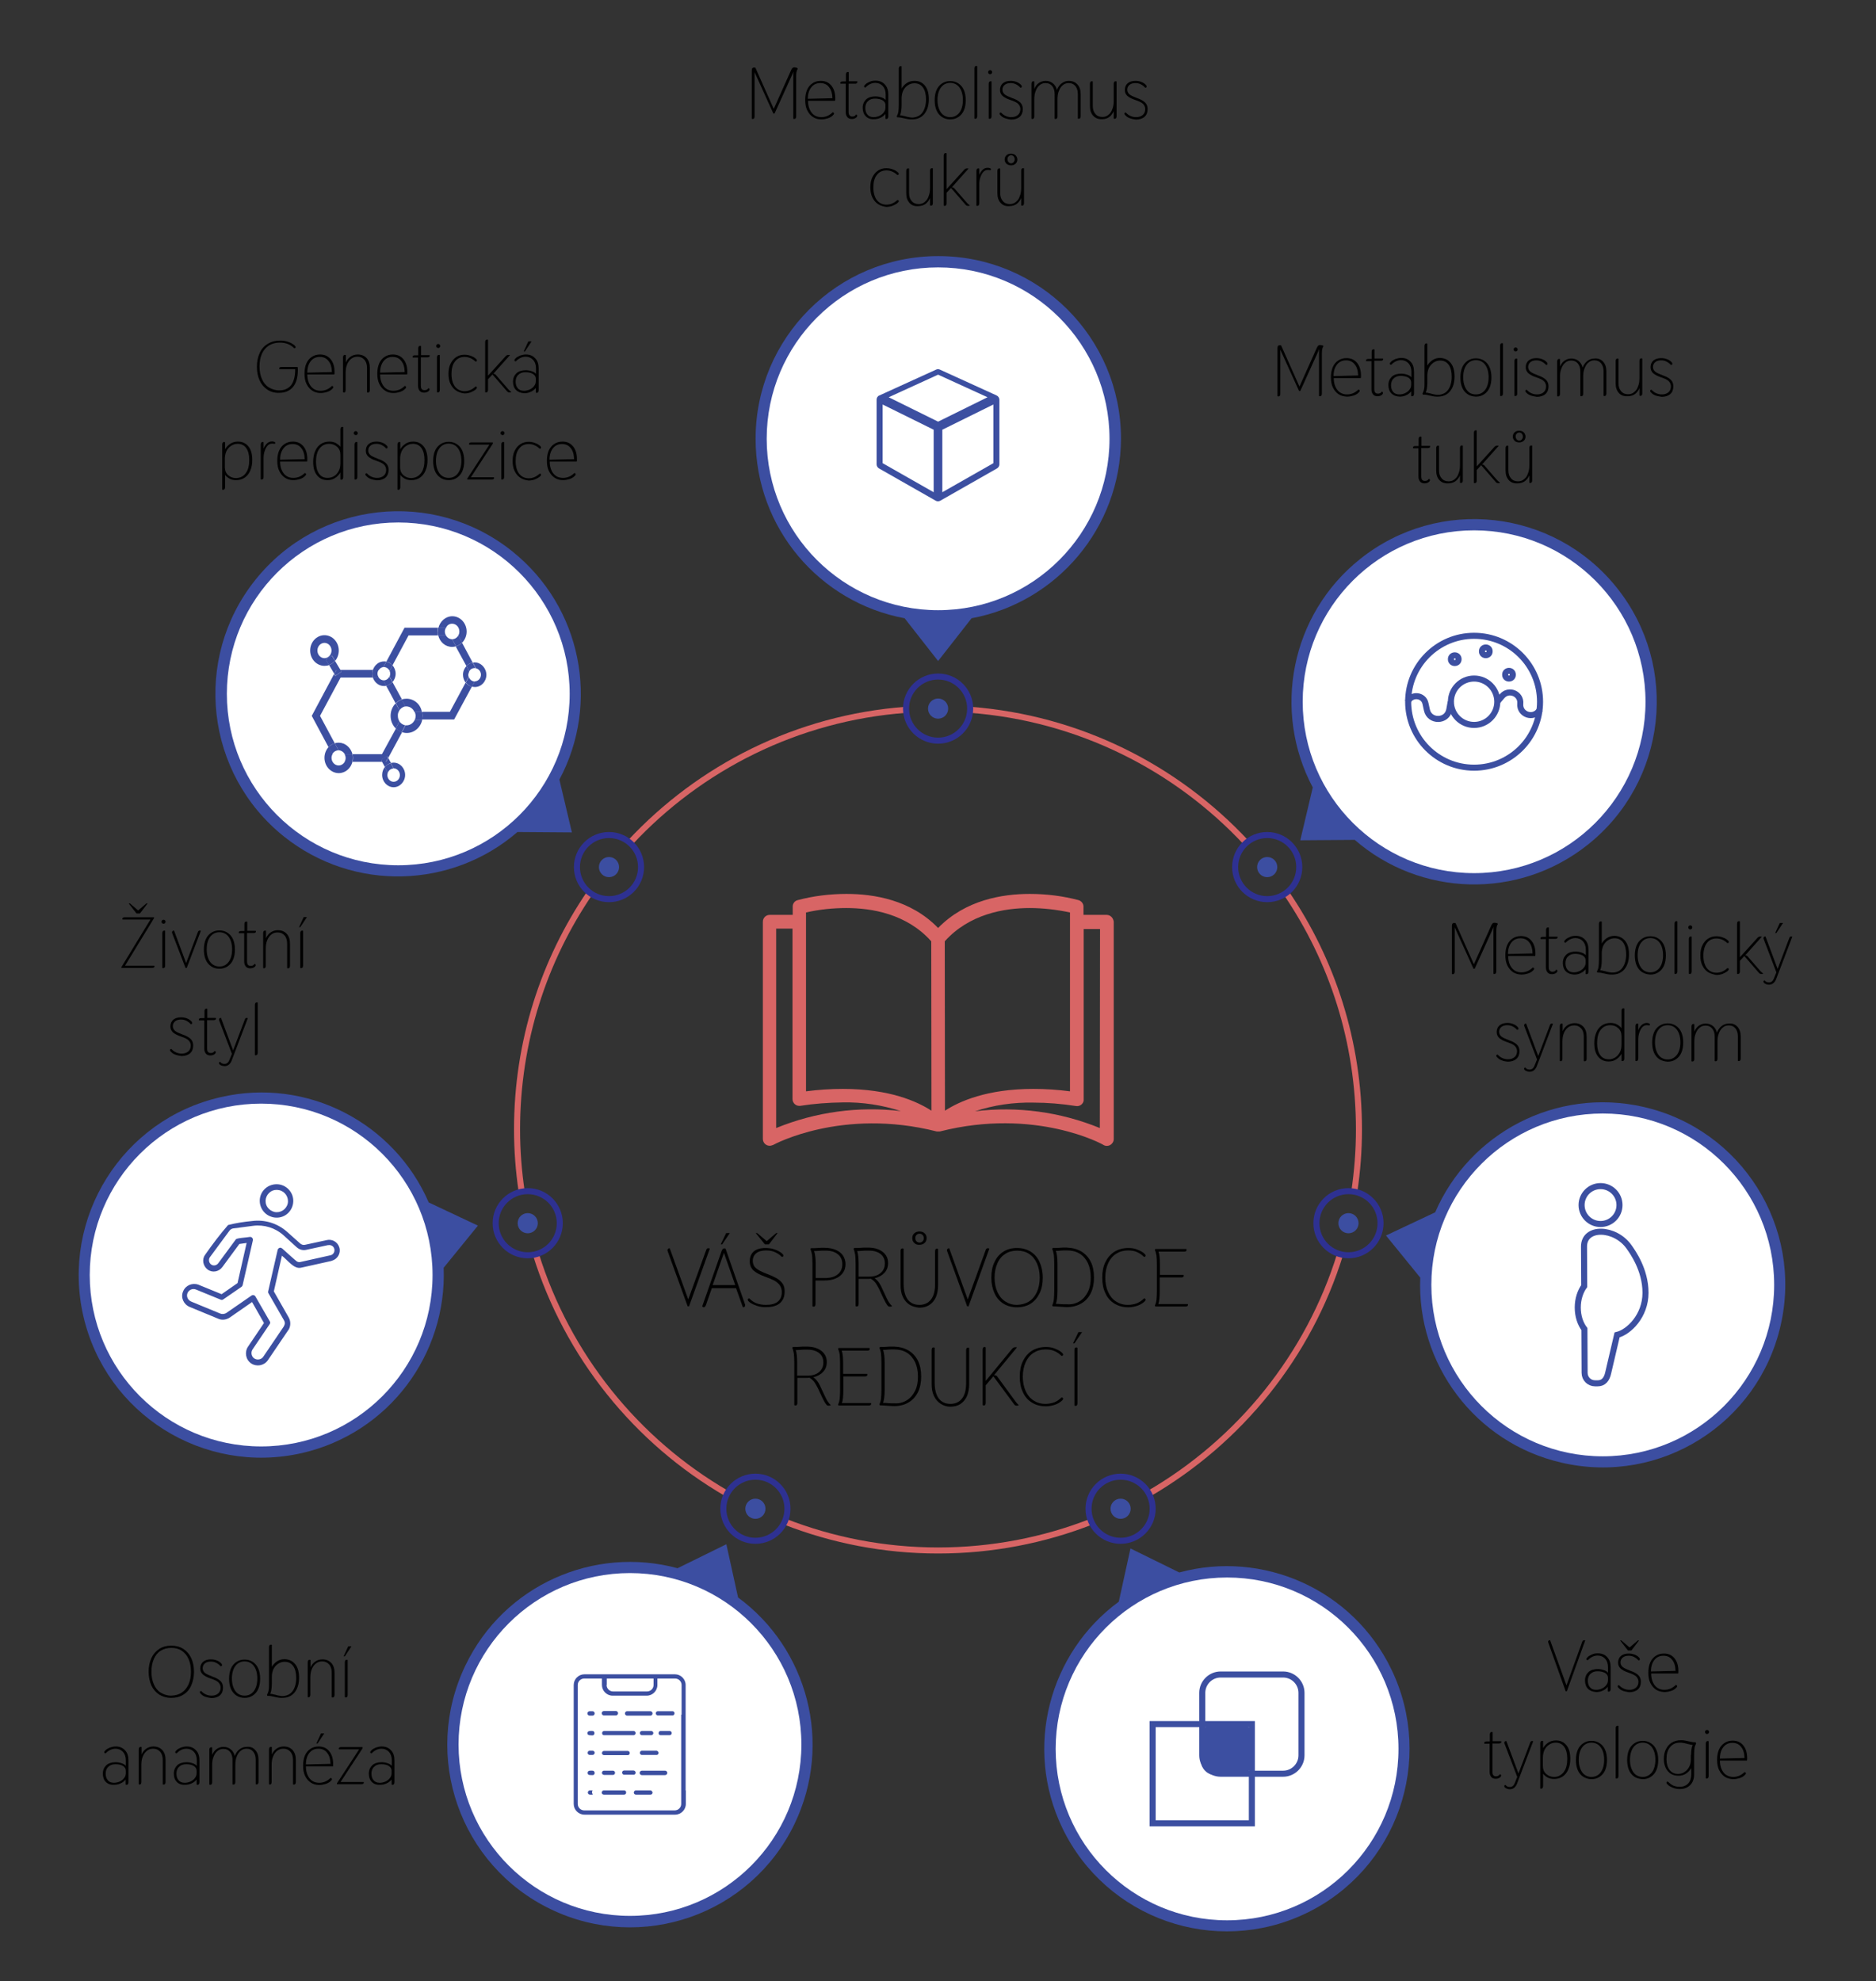 <svg xmlns="http://www.w3.org/2000/svg" xmlns:xlink="http://www.w3.org/1999/xlink" id="Vrstva_1" x="0px" y="0px" viewBox="15 -41.5 930.3 982.5" style="enable-background:new 15 -41.5 930.3 982.5;" xml:space="preserve"><rect x="15" y="-41.5" width="930.3" height="982.5" fill="#333333" stroke="none"/><style type="text/css">	.st0{fill:none;stroke:#D86565;stroke-width:3;stroke-miterlimit:10;}	.st1{fill:none;stroke:#2E3192;stroke-width:3;stroke-miterlimit:10;}	.st2{fill:#3C4EA1;}	.st3{fill:#FFFFFF;}	.st4{fill:none;stroke:#3C4FA1;stroke-width:3;stroke-miterlimit:10;}	.st5{fill:#3C4FA1;}	.st6{fill:none;stroke:#3C4FA1;stroke-width:3;}	.st7{fill:#FFFFFF;stroke:#3C4FA1;stroke-width:3;}	.st8{fill:#D86565;}	.st9{enable-background:new    ;}</style><path id="XMLID_54_" class="st0" d="M327.4,376.4c34.7-37.3,82.9-61.9,136.9-65.9"></path><path id="XMLID_56_" class="st0" d="M273.7,549.4c-1.5-10.1-2.3-20.3-2.3-30.8c0-43.5,13.3-83.9,36.1-117.3"></path><path id="XMLID_58_" class="st0" d="M375.5,699.2c-44.9-26-79.1-68.3-94.8-118.8"></path><path id="XMLID_60_" class="st0" d="M556.2,713.1c-23.5,9.2-49.2,14.3-76,14.3s-52.4-5.1-76-14.3"></path><path id="XMLID_62_" class="st0" d="M679.6,580.4c-15.6,50.5-49.9,92.7-94.8,118.8"></path><path id="XMLID_64_" class="st0" d="M652.8,401.3c22.8,33.4,36.1,73.8,36.1,117.3c0,10.5-0.8,20.7-2.3,30.8"></path><path id="XMLID_4_" class="st0" d="M496.1,310.5c53.9,4.1,102.1,28.6,136.9,65.9"></path><g id="XMLID_33_">	<circle id="XMLID_5_" class="st1" cx="480.2" cy="309.9" r="15.9"></circle>	<circle id="XMLID_19_" class="st2" cx="480.2" cy="309.9" r="5"></circle></g><g id="XMLID_35_">	<circle id="XMLID_37_" class="st1" cx="317" cy="388.5" r="15.9"></circle>	<circle id="XMLID_36_" class="st2" cx="317" cy="388.5" r="5"></circle></g><g id="XMLID_38_">	<circle id="XMLID_40_" class="st1" cx="276.7" cy="565.1" r="15.9"></circle>	<circle id="XMLID_39_" class="st2" cx="276.7" cy="565.1" r="5"></circle></g><g id="XMLID_41_">	<circle id="XMLID_43_" class="st1" cx="389.6" cy="706.7" r="15.9"></circle>	<circle id="XMLID_42_" class="st2" cx="389.6" cy="706.7" r="5"></circle></g><g id="XMLID_44_">	<circle id="XMLID_46_" class="st1" cx="570.7" cy="706.7" r="15.9"></circle>	<circle id="XMLID_45_" class="st2" cx="570.7" cy="706.7" r="5"></circle></g><g id="XMLID_47_">	<circle id="XMLID_49_" class="st1" cx="683.7" cy="565.1" r="15.9"></circle>	<circle id="XMLID_48_" class="st2" cx="683.7" cy="565.1" r="5"></circle></g><g id="XMLID_50_">	<circle id="XMLID_52_" class="st1" cx="643.4" cy="388.5" r="15.9"></circle>	<circle id="XMLID_51_" class="st2" cx="643.4" cy="388.5" r="5"></circle></g><path id="XMLID_89_" class="st2" d="M496.8,265.1l-16.6,21.2l-16.6-21.2c-42.1-7.8-73.9-44.7-73.9-89c0-50,40.5-90.6,90.6-90.6 s90.6,40.5,90.6,90.6C570.7,220.4,538.9,257.3,496.8,265.1z"></path><g id="XMLID_86_">	<circle id="XMLID_98_" class="st3" cx="480.2" cy="176.1" r="85"></circle></g><path id="XMLID_91_" class="st2" d="M292.4,345.1l6.2,26.2l-27-0.2c-32.3,28-81,29.9-115.7,2.3c-39.1-31.2-45.5-88.2-14.3-127.3 s88.2-45.5,127.3-14.3C303.6,259.5,312.6,307.4,292.4,345.1z"></path><g id="XMLID_90_">	<circle id="XMLID_101_" class="st3" cx="212.5" cy="302.6" r="85"></circle></g><path id="XMLID_94_" class="st2" d="M227.6,554.8l24.4,11.5l-17,20.9c1.7,42.8-27.1,82-70.3,91.9c-48.8,11.1-97.3-19.4-108.4-68.1 s19.4-97.3,68.1-108.4C167.5,492.6,210.6,515.5,227.6,554.8z"></path><g id="XMLID_93_">	<circle id="XMLID_88_" class="st3" cx="144.5" cy="590.8" r="85"></circle></g><path id="XMLID_97_" class="st2" d="M351,736.2l24.2-11.9l5.8,26.4C415.5,776,428.2,823,409,863c-21.7,45.1-75.8,64-120.9,42.3 s-64-75.8-42.3-120.9C265,744.4,309.7,725,351,736.2z"></path><g id="XMLID_96_">	<circle id="XMLID_85_" class="st3" cx="327.4" cy="823.6" r="85"></circle></g><path id="XMLID_100_" class="st2" d="M569.8,752.8l5.8-26.4l24.2,11.9c41.3-11.2,86,8.2,105.2,48.1c21.7,45.1,2.8,99.2-42.3,120.9 s-99.2,2.8-120.9-42.3C522.6,825.1,535.3,778.1,569.8,752.8z"></path><g id="XMLID_99_">	<circle id="XMLID_84_" class="st3" cx="623.5" cy="825.8" r="85"></circle></g><path id="XMLID_103_" class="st2" d="M719.3,592.1l-17-20.9l24.4-11.5c17-39.3,60-62.1,103.2-52.3c48.8,11.1,79.3,59.7,68.1,108.4 c-11.1,48.8-59.7,79.3-108.4,68.1C746.4,674.1,717.5,634.8,719.3,592.1z"></path><g id="XMLID_102_">	<circle id="XMLID_80_" class="st3" cx="809.8" cy="595.7" r="85"></circle></g><path id="XMLID_106_" class="st2" d="M686.8,375l-27,0.2L666,349c-20.1-37.8-11.1-85.7,23.5-113.3c39.1-31.2,96.1-24.8,127.3,14.3 s24.8,96.1-14.3,127.3C767.8,405,719.1,403.1,686.8,375z"></path><g id="XMLID_105_">	<circle id="XMLID_77_" class="st3" cx="746" cy="306.5" r="85"></circle></g><g id="XMLID_8_">	<g id="XMLID_9_">		<circle id="XMLID_6_" class="st4" cx="808.7" cy="556.1" r="9.4"></circle>		<path id="XMLID_3_" class="st4" d="M822.8,576.8c-6.9-9.7-22.3-10.2-22.3-0.1l0.1,19.6c-1.9,2.6-3.2,6.4-3.2,10.6   c0,4.3,1.3,8.1,3.3,10.7l0.1,21.7c0,2.9,2.3,5.2,5.2,5.2h1.3c2.9,0,4.5-2,5.2-5.2c1.1-4.7,4.4-18.8,4.4-18.8   c5.8-1.4,14.1-9.4,14.1-20.9C831,588,824.4,579.1,822.8,576.8z"></path>	</g></g><g id="XMLID_14_">	<path id="XMLID_12_" class="st5" d="M479.2,141.8c0.6-0.3,1.3-0.3,1.9,0l28.1,12.8c0.8,0.4,1.4,1.2,1.4,2.1v32.1  c0,0.8-0.5,1.6-1.2,2l-28.1,16c-0.7,0.4-1.6,0.4-2.3,0l-28.1-16c-0.7-0.4-1.2-1.2-1.2-2v-32.1c0-0.9,0.5-1.8,1.4-2.1L479.2,141.8z"></path>	<polygon id="XMLID_11_" class="st3" points="452.7,159.1 478,171.6 478,202.6 452.7,188.2  "></polygon>	<polygon id="XMLID_10_" class="st3" points="482.3,202.6 507.6,188.2 507.6,159.1 482.3,171.6  "></polygon>	<polygon id="XMLID_7_" class="st3" points="480.2,167.6 504.7,155.5 480.2,144.3 455.7,155.5  "></polygon></g><g id="XMLID_117_">	<circle id="XMLID_110_" class="st6" cx="746" cy="306.5" r="32.7"></circle>	<circle id="XMLID_95_" class="st6" cx="746" cy="306.5" r="11.5"></circle>	<path id="XMLID_87_" class="st6" d="M757.5,306.5l2.4-2.8c3.3-3.8,9.5-1.2,9,3.8l0,0c-0.5,5.4,6.6,7.8,9.5,3.2l0.2-0.4"></path>	<path id="XMLID_17_" class="st6" d="M734.4,306.5l-0.7,3.9c-1.1,6.1-9.8,6.2-11.1,0.2l-0.7-3.2c-0.9-4.4-7-5-8.8-0.9l0,0"></path>	<circle id="XMLID_16_" class="st6" cx="736.4" cy="285.4" r="1.9"></circle>	<circle id="XMLID_15_" class="st6" cx="763.3" cy="293.1" r="1.9"></circle>	<circle id="XMLID_13_" class="st6" cx="751.8" cy="281.5" r="1.9"></circle></g><g id="XMLID_125_">	<rect id="XMLID_119_" x="586.6" y="813.5" class="st7" width="49.2" height="49.2"></rect>	<path id="XMLID_123_" class="st6" d="M651.3,838.1h-31c-5,0-9.1-4.1-9.1-9.1v-31c0-5,4.1-9.1,9.1-9.1h31c5,0,9.1,4.1,9.1,9.1v31  C660.4,834,656.3,838.1,651.3,838.1z"></path>	<path id="XMLID_166_" class="st5" d="M617.8,838.8h11.3c4.1,0,7.3-3.3,7.3-7.3v-11.3c0-4.1-3.3-7.3-7.3-7.3h-11.3  c-4.1,0-7.3,3.3-7.3,7.3v11.3C610.5,835.5,613.7,838.8,617.8,838.8z"></path></g><path id="Layer_1-2" class="st5" d="M355.1,846.4L355.1,846.4v6.7c0,2.9-2.4,5.3-5.3,5.3h-45c-2.9,0-5.3-2.4-5.3-5.3v-59 c0-2.9,2.4-5.3,5.3-5.3h44.9c2.9,0,5.3,2.4,5.3,5.3v15.1v37.2H355.1z M353,808.8v-14.7c0-1.7-1.4-3.2-3.2-3.2H341v3.2 c0,2.9-2.4,5.3-5.3,5.3h-16.9c-2.9,0-5.3-2.4-5.3-5.3v-3.2h-8.8c-1.7,0-3.2,1.4-3.2,3.2v59c0,1.7,1.4,3.2,3.2,3.2h44.9 c1.7,0,3.2-1.4,3.2-3.2v-6.3v-38H353z M326,807.1h11.5c0.6,0,1.1,0.5,1.1,1.1s-0.5,1.1-1.1,1.1H326c-0.6,0-1.1-0.5-1.1-1.1 C325,807.5,325.4,807.1,326,807.1z M333.3,836.6h11.5c0.6,0,1.1,0.5,1.1,1.1s-0.5,1.1-1.1,1.1h-11.5c-0.6,0-1.1-0.5-1.1-1.1 S332.7,836.6,333.3,836.6z M314.5,809.2h5.9c0.6,0,1.1-0.5,1.1-1.1s-0.5-1.1-1.1-1.1h-5.9c-0.6,0-1.1,0.5-1.1,1.1 S313.9,809.2,314.5,809.2z M308.8,807.1h-1.4c-0.6,0-1.1,0.5-1.1,1.1s0.5,1.1,1.1,1.1l0,0h1.4c0.6,0,1.1-0.5,1.1-1.1 S309.4,807.1,308.8,807.1L308.8,807.1z M314.5,819h14.7c0.6,0,1-0.5,1-1.1c0-0.5-0.5-1-1-1h-14.7c-0.6,0.1-1,0.6-0.9,1.2 C313.6,818.6,314,819,314.5,819L314.5,819z M308.8,816.9c-0.9,0-2.5-0.2-2.5,1.1s1.6,1,2.5,1.1c0.6,0,1-0.5,1-1.1 S309.4,816.9,308.8,816.9z M314.5,828.9h11.8c0.6,0,1-0.5,1-1.1c0-0.5-0.5-1-1-1h-11.8c-0.6,0-1,0.6-1,1.1S313.9,828.8,314.5,828.9 L314.5,828.9z M308.8,826.7h-1.4c-0.6,0-1,0.5-1,1.1c0,0.5,0.5,1,1,1h1.4c0.6,0,1.1-0.5,1.1-1.1S309.4,826.7,308.8,826.7 L308.8,826.7z M330.2,837.6c0-0.6-0.5-1.1-1.1-1.1h-4.5c-0.6,0-1.1,0.4-1.1,1s0.4,1.1,1,1.1h0.1h4.5 C329.7,838.7,330.2,838.2,330.2,837.6L330.2,837.6z M339,818c0-0.6-0.5-1.1-1.1-1.1h-4.5c-0.6,0-1.1,0.4-1.1,1s0.4,1.1,1,1.1h0.1 h4.5C338.5,819,338.9,818.6,339,818L339,818z M314.5,838.7h4.5c0.6,0,1-0.5,1-1.1c0-0.5-0.5-1-1-1h-4.5c-0.6,0-1,0.5-1,1.1 C313.5,838.2,313.9,838.6,314.5,838.7L314.5,838.7z M342.6,819h4.5c0.6,0,1-0.5,1-1.1c0-0.5-0.5-1-1-1h-4.5c-0.6,0-1,0.5-1,1.1 S342,819,342.6,819L342.6,819z M308.9,836.6c-0.9,0-2.5-0.3-2.5,1.1s1.6,1,2.5,1.1c0.6,0,1-0.5,1-1.1 C309.8,837,309.4,836.6,308.9,836.6L308.9,836.6z M337.6,846.4h-7.3c-0.6,0-1,0.5-1,1.1c0,0.5,0.5,1,1,1h7.3c0.6,0,1-0.5,1-1.1 C338.5,846.9,338.1,846.4,337.6,846.4L337.6,846.4z M348.5,807.1h-7.3c-0.6,0-1,0.5-1,1.1c0,0.5,0.5,1,1,1h7.3c0.6,0,1-0.5,1-1.1 S349,807.1,348.5,807.1L348.5,807.1z M340.6,826.7h-7.3c-0.6,0-1,0.5-1,1.1c0,0.5,0.5,1,1,1h7.3c0.6,0,1-0.5,1-1.1 C341.5,827.2,341.1,826.8,340.6,826.7L340.6,826.7z M324.6,846.4h-10.2c-0.6,0-1,0.5-1,1.1c0,0.5,0.5,1,1,1h10.1c0.6,0,1-0.5,1-1.1 C325.6,846.9,325.1,846.4,324.6,846.4L324.6,846.4z M308.9,846.4h-1.4c-0.6,0-1,0.5-1,1.1c0,0.5,0.5,1,1,1h1.4 C309,848.2,308.1,847.3,308.9,846.4L308.9,846.4z M315.8,794.1c0,1.7,1.4,3.2,3.2,3.2h16.9c1.7,0,3.2-1.4,3.2-3.2v-3.2h-23.2v3.2 H315.8z"></path><g id="Layer_2">	<g id="Layer_1-2_1_">		<path id="cardio_workout" class="st5" d="M154.1,546c4.4,1.1,7.2,5.5,6.1,10s-5.5,7.2-10,6.1c-0.1,0-0.2,0-0.3-0.1   c-4.4-1.2-7-5.8-5.8-10.2C145.3,547.5,149.7,545,154.1,546z M151,559.5c3,0.7,6-1.2,6.7-4.2l0,0c0.6-3-1.3-6-4.3-6.6   c-1.4-0.3-2.9-0.1-4.1,0.7c-2.6,1.7-3.4,5.1-1.7,7.7C148.4,558.3,149.6,559.1,151,559.5L151,559.5z M157.9,618.2l-10.1,14.9   c-1.9,2.7-5.6,3.3-8.3,1.5c-2.7-1.9-3.3-5.6-1.5-8.3l0,0l7.9-11.7l-5.9-10.4l-11.1,7.7c-1.7,1.1-3.8,1.4-5.6,0.6l-14.3-5.9   c-3-1.3-4.5-4.7-3.2-7.7c1.2-3,4.6-4.4,7.6-3.3l11.5,4.7l7.9-5.5l4.5-19.9l-3.6,0.5l-8.4,11.4c-1.7,2.4-5,3-7.3,1.3s-3-5-1.3-7.3   c0.1-0.1,0.2-0.2,0.2-0.3c3.5-5,7.2-9.9,11.2-14.5c3.9-1,7.9-1.6,12-2c6.3-0.8,12.6,1.2,17.3,5.4l6.5,5.8c0.7,0.6,1.6,0.8,2.4,0.6   l10.6-2.3c2.8-0.7,5.6,0.9,6.4,3.7c0.8,2.8-0.9,5.7-3.7,6.5c-0.1,0-0.1,0-0.2,0.1l-14.8,3.3c-0.2,0-0.4,0.1-0.5,0.1   c-3.4,0.6-6.3-3.6-9.3-6l-4,17.7l7.4,13c1,1.8,1,4.1,0,5.9C158.1,617.9,158,618.1,157.9,618.2z M155.8,613.2l-7.7-13.4   c-0.2-0.3-0.2-0.6-0.1-1l4.7-20.5c0.2-0.7,0.9-1.2,1.6-1c0.2,0.1,0.4,0.2,0.6,0.3c0.1,0.1,7.5,6.8,7.4,6.5   c0.5,0.3,1.2,0.4,1.8,0.2l14.8-3.3c1.4-0.3,2.2-1.7,1.9-3.1s-1.7-2.2-3.1-1.9c-0.1,0-0.1,0-0.2,0l-10.6,2.3   c-1.7,0.4-3.5-0.1-4.8-1.3l-6.5-5.9c-4.1-3.7-9.6-5.4-15.1-4.7l-9.9,1.3c-0.2,0-0.3,0.1-0.4,0.1c-0.6,0.2-1,0.5-1.4,1l-9.6,13   c-0.9,1.1-0.7,2.8,0.4,3.7c0.3,0.2,0.6,0.4,1,0.5c1,0.2,2-0.2,2.6-1l8.7-11.8c0.2-0.8,5.8-1,7-1.3c0.7-0.1,1.4,0.4,1.5,1.2   c0,0.2,0,0.3,0,0.5l-5.1,22.3c-0.1,0.3-0.3,0.6-0.6,0.8l-9,6.2c-0.4,0.3-0.9,0.3-1.3,0.1l-12.2-5c-1.6-0.7-3.5,0.1-4.2,1.7   c-0.7,1.6,0.1,3.5,1.7,4.2c0.1,0,0.1,0,0.2,0.1l14.3,5.9c1,0.4,2.2,0.3,3.2-0.4l12.3-8.5c0.3-0.2,0.7-0.3,1.1-0.2s0.7,0.3,0.9,0.7   l7.1,12.3c0.3,0.4,0.2,1-0.1,1.4l-8.4,12.4c-1,1.4-0.7,3.5,0.7,4.5c1.4,1,3.5,0.7,4.5-0.7l10.1-14.9c0.1-0.2,0.3-0.5,0.4-0.8   C156.4,615,156.3,614,155.8,613.2L155.8,613.2z"></path>	</g></g><g id="XMLID_209_">	<rect id="XMLID_207_" x="212" y="296.1" class="st5" width="0" height="9.8"></rect>	<path id="XMLID_206_" class="st5" d="M204.4,332.5h-14.6c0.1,0.6,0.2,1.2,0.2,1.9c0,0.7-0.1,1.3-0.2,1.9h14.7l-0.5-0.9l3-1.9  l0.5,0.9l6.9-12.8c-1.1-0.4-2.2-1-3-1.9L204.4,332.5z"></path>	<path id="XMLID_205_" class="st5" d="M173.7,313.5l10.2-19h16c-0.2-0.6-0.3-1.2-0.3-1.9c0-0.7,0.1-1.3,0.3-1.9h-16.1l0.5,0.9  l-3,2.1l-0.6-1l-11.1,20.8l8.3,15.5c0.8-0.9,1.9-1.5,3.1-1.9L173.7,313.5z"></path>	<path id="XMLID_204_" class="st5" d="M206.6,298.6l1.8,3.3L206.6,298.6z"></path>	<path id="XMLID_203_" class="st5" d="M245.9,297l-7.8,14.5h-13.7c0.1,0.6,0.2,1.2,0.2,1.9c0,0.6-0.1,1.3-0.2,1.9h15.8L249,299  C247.7,298.7,246.7,298,245.9,297z"></path>	<polygon id="XMLID_202_" class="st5" points="208.4,301.9 211.2,307.2 211.2,307.2  "></polygon>	<path id="XMLID_201_" class="st5" d="M209.6,288.5l8-14.9h14.6c-0.1-0.6-0.2-1.3-0.2-1.9s0.1-1.3,0.2-1.9h-16.6l-9,16.8  C207.8,286.8,208.8,287.5,209.6,288.5z"></path>	<path id="XMLID_200_" class="st5" d="M246.3,288.8c0.8-0.9,1.9-1.5,3.1-1.7l-5.3-9.9c-0.8,0.9-1.9,1.5-3.1,1.9L246.3,288.8z"></path>	<path id="XMLID_199_" class="st5" d="M214.3,305.3l-4.7-8.6c-0.8,0.9-1.9,1.6-3.1,1.9l1.8,3.3l2.9,5.4  C212.1,306.4,213.1,305.7,214.3,305.3z"></path>	<path id="XMLID_198_" class="st5" d="M183.8,290.7l-2.7-4.5c-0.8,0.9-1.8,1.7-2.9,2.1l2.6,4.4l1-1.9h2V290.7z"></path>	<polygon id="XMLID_197_" class="st5" points="184.4,291.5 183.8,290.7 181.9,290.7 180.8,292.6 181.4,293.6  "></polygon>	<path id="XMLID_196_" class="st5" d="M204.4,336.2l1.5,2.7c0.8-1,1.8-1.7,3-2l-1.4-2.6l-1,1.9H204.4z"></path>	<polygon id="XMLID_195_" class="st5" points="203.9,335.3 204.4,336.2 206.4,336.2 207.4,334.4 206.9,333.4  "></polygon>	<path id="XMLID_194_" class="st5" d="M182.9,338.1c-1.9,0-3.5-1.7-3.5-3.8c0-0.7,0.2-1.3,0.5-1.9l-1.9-3.5  c-1.3,1.4-2.1,3.3-2.1,5.4c0,4.2,3.2,7.6,7.1,7.6c3.3,0,6-2.4,6.8-5.7H186C185.3,337.4,184.2,338.1,182.9,338.1z"></path>	<path id="XMLID_193_" class="st5" d="M182.9,326.8c-0.7,0-1.3,0.1-1.9,0.3l1.9,3.5l0,0c1.3,0,2.4,0.8,3.1,1.9h3.8  C188.9,329.2,186.2,326.8,182.9,326.8z"></path>	<path id="XMLID_192_" class="st5" d="M189.7,332.5h-3.8c0.3,0.6,0.5,1.2,0.5,1.9c0,0.7-0.2,1.3-0.5,1.9h3.8  c0.1-0.6,0.2-1.2,0.2-1.9S189.9,333.1,189.7,332.5z"></path>	<path id="XMLID_191_" class="st5" d="M182.9,330.6l-1.9-3.5c-1.2,0.3-2.2,1-3.1,1.9l1.9,3.5C180.4,331.3,181.6,330.6,182.9,330.6z"></path>	<path id="XMLID_190_" class="st5" d="M239.2,279.3c0.7,0,1.3-0.1,1.9-0.3l-1.9-3.5c-1.3,0-2.5-0.8-3.1-2h-3.8  C233.1,276.9,235.8,279.3,239.2,279.3z"></path>	<path id="XMLID_189_" class="st5" d="M239.2,267.8c2,0,3.6,1.7,3.6,3.9c0,0.7-0.2,1.4-0.5,2l1.9,3.5c1.3-1.4,2.2-3.3,2.2-5.5  c0-4.2-3.2-7.6-7.1-7.6c-3.3,0-6.1,2.5-6.9,5.8h3.8C236.6,268.6,237.8,267.8,239.2,267.8z"></path>	<path id="XMLID_188_" class="st5" d="M232.3,273.6h3.8c-0.3-0.6-0.5-1.2-0.5-1.9c0-0.7,0.2-1.3,0.5-1.9h-3.8  c-0.1,0.6-0.2,1.2-0.2,1.9C232,272.3,232.1,273,232.3,273.6z"></path>	<path id="XMLID_71_" class="st5" d="M239.2,275.5L239.2,275.5l1.9,3.5c1.2-0.3,2.2-1,3.1-1.9l-1.9-3.5  C241.6,274.8,240.5,275.5,239.2,275.5z"></path>	<path id="XMLID_70_" class="st5" d="M213.3,342.9c0,1.8-1.4,3.3-3.1,3.3c-1.7,0-3.1-1.5-3.1-3.3c0-0.4,0.1-0.8,0.2-1.2l-1.5-2.8  c-0.8,1.1-1.3,2.4-1.3,3.9c0,3.4,2.6,6.1,5.7,6.1s5.7-2.8,5.7-6.1c0-3.4-2.6-6.1-5.7-6.1c-0.5,0-1,0.1-1.4,0.2l1.4,2.6  C212,339.6,213.3,341.1,213.3,342.9z"></path>	<path id="XMLID_69_" class="st5" d="M205.8,339l1.5,2.8c0.4-1.3,1.6-2.2,2.9-2.2l0,0l-1.4-2.6C207.6,337.3,206.6,338,205.8,339z"></path>	<path id="XMLID_68_" class="st5" d="M205.1,289.3l1.5-2.7c-0.4-0.1-0.8-0.1-1.2-0.1c-2.5,0-4.7,1.8-5.5,4.3h2.9  C203.4,289.9,204.2,289.4,205.1,289.3z"></path>	<path id="XMLID_67_" class="st5" d="M208.2,294l1.5,2.7c0.9-1.1,1.5-2.5,1.5-4.1s-0.6-3-1.5-4.1l-1.5,2.7c0.2,0.4,0.3,0.9,0.3,1.4  S208.4,293.6,208.2,294z"></path>	<path id="XMLID_66_" class="st5" d="M205.4,298.7c0.4,0,0.8,0,1.2-0.1l-1.5-2.7c-0.9-0.1-1.8-0.6-2.3-1.4h-2.9  C200.7,296.9,202.8,298.7,205.4,298.7z"></path>	<path id="XMLID_65_" class="st5" d="M199.9,294.5h2.9c-0.3-0.5-0.6-1.2-0.6-1.9c0-0.7,0.2-1.4,0.6-1.9h-2.9  c-0.2,0.6-0.3,1.2-0.3,1.9C199.6,293.2,199.7,293.9,199.9,294.5z"></path>	<polygon id="XMLID_63_" class="st5" points="209.6,296.7 208.1,294 208.1,294  "></polygon>	<rect id="XMLID_61_" x="205.8" y="295.7" class="st5" width="0" height="3.1"></rect>	<path id="XMLID_59_" class="st5" d="M205.4,289.3c1.2,0,2.3,0.8,2.8,1.9l1.5-2.7c-0.8-0.9-1.9-1.6-3.1-1.9l-1.5,2.7  C205.2,289.3,205.3,289.3,205.4,289.3z"></path>	<path id="XMLID_57_" class="st5" d="M209.6,296.7l-1.5-2.7c-0.5,1.1-1.6,1.9-2.8,1.9c-0.1,0-0.2,0-0.3,0l1.5,2.7  C207.8,298.3,208.8,297.6,209.6,296.7z"></path>	<path id="XMLID_55_" class="st5" d="M213.1,310.7l-1.9-3.4c-1.6,1.6-2.5,3.8-2.5,6.2c0,2.5,1,4.7,2.5,6.2l1.9-3.4  c-0.5-0.8-0.8-1.7-0.8-2.8C212.2,312.4,212.6,311.5,213.1,310.7z"></path>	<path id="XMLID_53_" class="st5" d="M216.6,318.2c-0.2,0-0.3,0-0.5,0l-1.8,3.4c0.7,0.2,1.5,0.4,2.4,0.4c3.8,0,6.9-2.8,7.7-6.6h-3.7  C220,317,218.5,318.2,216.6,318.2z"></path>	<path id="XMLID_32_" class="st5" d="M216.6,305c-0.8,0-1.6,0.1-2.4,0.4l1.8,3.4c0.2,0,0.3,0,0.5,0c1.8,0,3.4,1.2,4,2.8h3.7  C223.6,307.8,220.4,305,216.6,305z"></path>	<path id="XMLID_31_" class="st5" d="M213.1,316.3l-1.9,3.4c0.9,0.9,1.9,1.5,3,1.9l1.8-3.4C214.9,318,213.8,317.3,213.1,316.3z"></path>	<rect id="XMLID_30_" x="215.2" y="305.1" class="st5" width="0" height="3.9"></rect>	<path id="XMLID_29_" class="st5" d="M224.4,311.6h-3.7c0.2,0.6,0.4,1.2,0.4,1.9c0,0.7-0.1,1.3-0.4,1.9h3.7c0.1-0.6,0.2-1.2,0.2-1.9  C224.6,312.8,224.5,312.2,224.4,311.6z"></path>	<rect id="XMLID_28_" x="212.2" y="307" class="st5" width="0" height="3.9"></rect>	<path id="XMLID_27_" class="st5" d="M213.1,310.7c0.7-1,1.8-1.8,3-1.9l-1.8-3.4c-1.1,0.4-2.2,1-3,1.9L213.1,310.7z"></path>	<path id="XMLID_26_" class="st5" d="M247.7,291.4l-1.4-2.6c-1,1.1-1.7,2.6-1.7,4.3c0,1.5,0.5,2.8,1.3,3.9l1.5-2.8  c-0.1-0.3-0.2-0.7-0.2-1.1C247.3,292.5,247.5,291.9,247.7,291.4z"></path>	<path id="XMLID_25_" class="st5" d="M250.4,287c-0.3,0-0.6,0-0.9,0.1l1.5,2.8c1.4,0.3,2.5,1.6,2.5,3.2c0,1.8-1.4,3.3-3.1,3.3l0,0  L249,299c0.5,0.1,1,0.2,1.5,0.2c3.2,0,5.7-2.8,5.7-6.1C256.1,289.7,253.5,287,250.4,287z"></path>	<path id="XMLID_24_" class="st5" d="M246.3,288.8l1.4,2.6c0.5-1,1.5-1.6,2.6-1.6c0.2,0,0.4,0,0.6,0.1l-1.5-2.8  C248.2,287.3,247.1,287.9,246.3,288.8z"></path>	<path id="XMLID_23_" class="st5" d="M247.5,294.2L246,297c0.8,1,1.8,1.7,3,2.1l1.4-2.6C249,296.4,247.9,295.5,247.5,294.2z"></path>	<path id="XMLID_211_" class="st5" d="M179.6,283.6l1.6,2.6c1.1-1.3,1.8-3.1,1.8-5.1c0-4.2-3.2-7.6-7.1-7.6c-3.9,0-7.1,3.4-7.1,7.6  s3.2,7.6,7.1,7.6c0.8,0,1.6-0.1,2.3-0.4l-1.6-2.6L179.6,283.6z M172.4,281.1c0-2.1,1.6-3.8,3.5-3.8s3.5,1.7,3.5,3.8  c0,2.1-1.6,3.8-3.5,3.8S172.4,283.2,172.4,281.1z"></path>	<path id="XMLID_20_" class="st5" d="M181.1,286.2l-1.6-2.6l-3,2.1l1.6,2.6C179.3,287.9,180.3,287.1,181.1,286.2z"></path></g><g id="XMLID_213_">	<g id="XMLID_278_">		<g id="XMLID_279_">			<path id="XMLID_280_" class="st8" d="M563.8,412.2C563.8,412.2,563.7,412.2,563.8,412.2L563.8,412.2h-11.5v-3.9    c0.1-1.5-0.9-2.9-2.4-3.4c-7.9-2.1-16.1-3.1-24.3-3.1c-13.5,0-31.9,3-45.4,16.9c-13.5-14-32-16.9-45.4-16.9    c-8.2,0-16.4,1-24.3,3.1c-1.5,0.4-2.5,1.8-2.4,3.4v3.9h-11.4c-1.9,0-3.4,1.5-3.4,3.4v107.7c0,1.9,1.5,3.4,3.4,3.4    c0.6,0,1.1-0.2,1.7-0.4c0.3-0.2,34.1-18.6,81.1-6.7h0.5h0.3c0.3,0,0.5,0,0.8,0c47.2-12,80.9,6.4,81.1,6.7c1,0.6,2.3,0.6,3.4,0    c1-0.6,1.7-1.7,1.7-2.9V415.6C567.1,413.7,565.6,412.2,563.8,412.2z M399.9,517.9V419h8.1v84.5c0,1.9,1.5,3.4,3.3,3.4    c0.2,0,0.4,0,0.5,0c7-1.1,14-1.6,21.1-1.7c9.8-0.2,19.5,1.3,28.8,4.3C440.8,507,419.5,509.9,399.9,517.9z M433,498.5    c-6.1,0-12.3,0.4-18.3,1.2V411c6.6-1.5,13.3-2.2,20-2.2c12.6,0,30,2.9,42.1,16.5l0.1,84C469.8,504.7,456.1,498.5,433,498.5z     M483.5,425.3c12.1-13.5,29.5-16.5,42.1-16.5c6.7,0,13.4,0.8,20,2.2v88.7c-6-0.8-12.1-1.2-18.2-1.2c-23,0-36.7,6.2-43.8,10.8    L483.5,425.3L483.5,425.3z M560.4,517.9c-19.6-8-40.9-10.9-61.9-8.3c9.3-3.1,19.1-4.5,28.9-4.3c7.1,0,14.2,0.6,21.2,1.7    c1.8,0.3,3.6-1,3.8-2.8c0-0.2,0-0.4,0-0.5v-84.5h8.1L560.4,517.9z"></path>		</g>	</g></g><g class="st9">	<path d="M346.1,579c-0.1-0.2-0.1-0.4-0.1-0.5c0-0.3,0.1-0.5,0.3-0.7c0.2-0.2,0.5-0.3,0.8-0.3l9.2,25.4l8.9-24.5  c0.2-0.6,0.5-0.9,1.1-0.9c0.3,0,0.5,0.1,0.7,0.2l-10.3,28.6H356L346.1,579z"></path>	<path d="M363.2,606.4l9.6-27.4c0.2-0.5,0.4-0.9,0.6-1.1c0.2-0.2,0.5-0.3,0.8-0.3c0.2,0,0.4,0,0.6,0.1l9.6,27.5  c0.1,0.2,0.1,0.5,0.1,0.7c0,0.6-0.4,0.9-1.1,0.9l-3.4-9.5H368l-2.9,8.3c-0.3,0.8-0.7,1.2-1.1,1.2  C363.6,606.6,363.4,606.6,363.2,606.4z M379.6,595.8l-5.6-16l-5.6,16H379.6z M375.1,570h1.8l-3.8,5.6h-0.7L375.1,570z"></path>	<path d="M390.4,606.1c-1.4-0.5-2.5-1-3.4-1.6c-0.8-0.6-1.2-1.1-1.2-1.4c0-0.5,0.3-0.7,0.8-0.7c2,2.2,4.8,3.2,8.3,3.2  c2.5,0,4.5-0.5,5.8-1.6s2-2.6,2-4.7c0-1.2-0.3-2.2-0.8-3.1c-0.5-0.9-1.4-1.7-2.5-2.4c-1.2-0.7-2.8-1.4-4.8-2.1  c-2.8-1-4.8-2.1-6-3.2c-1.2-1.2-1.8-2.7-1.8-4.5c0-2.1,0.7-3.8,2-4.9s3.3-1.7,5.8-1.7c1.6,0,3.1,0.2,4.5,0.7c1.4,0.5,2.4,1,3.2,1.6  s1.2,1.1,1.2,1.4c0,0.5-0.3,0.7-0.8,0.7c-1-1-2.1-1.8-3.5-2.4c-1.3-0.6-2.8-0.8-4.4-0.8c-2.1,0-3.7,0.5-4.8,1.4  c-1.1,0.9-1.7,2.2-1.7,3.8c0,1.4,0.5,2.7,1.6,3.6c1.1,1,3,1.9,5.6,2.9c2.1,0.8,3.8,1.6,5.1,2.4c1.2,0.8,2.1,1.7,2.7,2.7  c0.6,1,0.8,2.2,0.8,3.6c0,2.5-0.8,4.4-2.3,5.7c-1.6,1.4-3.8,2-6.7,2C393.5,606.8,391.9,606.6,390.4,606.1z M389.8,570h0.7l4.7,4  l4.7-4h0.7l-4.3,5.6h-2L389.8,570z"></path>	<path d="M429.4,578.3c1.6,0.7,2.8,1.6,3.6,2.8c0.8,1.2,1.3,2.7,1.3,4.3c0,1.6-0.4,3.1-1.3,4.3c-0.8,1.2-2,2.1-3.6,2.8  c-1.6,0.7-3.4,1-5.5,1h-4.5v11.6c0,1-0.3,1.4-1,1.4c-0.2,0-0.3-0.1-0.5-0.2v-21c0-1.8-0.1-3.3-0.2-4.4c-0.2-1.1-0.4-2-0.8-2.9  l0.2-0.5c1.1,0,2.2,0,3.4-0.1c0.4,0,0.9-0.1,1.6-0.1c0.7,0,1.4,0,1.9,0C426,577.3,427.9,577.7,429.4,578.3z M430.5,590.4  c1.5-1.2,2.2-2.9,2.2-5c0-2.1-0.7-3.7-2.2-4.9s-3.4-1.8-5.9-1.8c-0.7,0-1.4,0-2,0c-0.6,0-1.2,0.1-1.6,0.1c-0.9,0.1-1.7,0.1-2.3,0.1  c0.5,1.4,0.8,3.5,0.8,6.5v6.9h5.2C427.1,592.2,429.1,591.6,430.5,590.4z"></path>	<path d="M455.8,604.3c0.6,0.9,1.1,1.5,1.5,1.8v0.2c-0.3,0.1-0.7,0.2-1,0.2c-0.4,0-0.7-0.1-1-0.4c-0.3-0.3-0.7-0.9-1.2-1.8  c-0.5-0.9-1.2-2.3-2.1-4.3c-1-2.3-1.9-3.9-2.6-5c-0.7-1-1.6-1.8-2.6-2.4c-0.7,0.1-1.1,0.1-1.5,0.1h-4.5v12.3c0,1-0.3,1.4-1,1.4  c-0.2,0-0.3-0.1-0.5-0.2v-21c0-1.8-0.1-3.3-0.2-4.4c-0.2-1.1-0.4-2-0.8-2.9l0.2-0.5c1.1,0,2.2,0,3.4-0.1c0.4,0,0.9-0.1,1.6-0.1  c0.7,0,1.4,0,1.9,0c3.1,0,5.5,0.7,7.3,2.1c1.8,1.4,2.7,3.2,2.7,5.6c0,1.9-0.6,3.5-1.8,4.8c-1.2,1.3-2.8,2.2-4.9,2.7  c0.8,0.5,1.5,1.2,2.2,2.2c0.7,1,1.5,2.6,2.4,4.7C454.4,601.7,455.2,603.4,455.8,604.3z M440.8,585.4v6.2h5.2c2.4,0,4.3-0.6,5.7-1.8  c1.4-1.2,2.1-2.8,2.1-4.8c0-1.9-0.7-3.5-2.1-4.6c-1.4-1.1-3.3-1.7-5.7-1.7c-0.7,0-1.4,0-2,0c-0.6,0-1.2,0.1-1.6,0.1  c-0.9,0.1-1.7,0.1-2.3,0.1C440.5,580.3,440.8,582.4,440.8,585.4z"></path>	<path d="M466,605.5c-1.4-0.9-2.5-2.2-3.3-3.9c-0.8-1.7-1.1-3.6-1.1-5.9V579c0-1,0.3-1.4,1-1.4c0.2,0,0.3,0.1,0.5,0.2v17.3  c0,3.4,0.7,6,2,7.8c1.4,1.8,3.3,2.7,5.8,2.7c2.5,0,4.4-0.9,5.8-2.7c1.4-1.8,2-4.4,2-7.8v-16c0-1,0.3-1.4,1-1.4  c0.2,0,0.3,0.1,0.5,0.2v18c0,2.2-0.4,4.2-1.1,5.9c-0.8,1.7-1.9,3-3.3,3.9c-1.4,0.9-3.1,1.3-5,1.3  C469.1,606.8,467.4,606.4,466,605.5z M468.4,574.9c-0.7-0.6-1-1.4-1-2.4c0-1,0.3-1.8,1-2.4c0.7-0.6,1.5-0.9,2.6-0.9  c1,0,1.9,0.3,2.5,0.9c0.7,0.6,1,1.4,1,2.4c0,1-0.3,1.8-1,2.4c-0.7,0.6-1.5,0.9-2.5,0.9C470,575.9,469.1,575.6,468.4,574.9z   M472.5,574.1c0.4-0.4,0.6-0.9,0.6-1.6c0-0.6-0.2-1.2-0.6-1.6c-0.4-0.4-0.9-0.6-1.5-0.6c-0.6,0-1.1,0.2-1.5,0.6s-0.6,0.9-0.6,1.6  c0,0.6,0.2,1.2,0.6,1.6s0.9,0.6,1.5,0.6C471.6,574.7,472.1,574.5,472.5,574.1z"></path>	<path d="M484.7,579c-0.1-0.2-0.1-0.4-0.1-0.5c0-0.3,0.1-0.5,0.3-0.7c0.2-0.2,0.5-0.3,0.8-0.3l9.2,25.4l8.9-24.5  c0.2-0.6,0.5-0.9,1.1-0.9c0.3,0,0.5,0.1,0.7,0.2l-10.3,28.6h-0.7L484.7,579z"></path>	<path d="M512.6,605c-1.9-1.2-3.4-2.9-4.4-5.1c-1-2.2-1.6-4.8-1.6-7.8c0-3,0.5-5.6,1.6-7.8c1-2.2,2.5-3.9,4.4-5.1  c1.9-1.2,4.1-1.8,6.7-1.8c2.6,0,4.8,0.6,6.8,1.8c1.9,1.2,3.4,2.9,4.4,5.1s1.6,4.8,1.6,7.8c0,3-0.5,5.6-1.6,7.8s-2.5,3.9-4.4,5.1  s-4.2,1.8-6.8,1.8C516.8,606.8,514.5,606.2,512.6,605z M525.3,603.9c1.7-1.1,3-2.7,3.9-4.7c0.9-2,1.4-4.4,1.4-7.1  c0-2.7-0.5-5.1-1.4-7.1c-0.9-2-2.2-3.6-3.9-4.7c-1.7-1.1-3.6-1.6-5.9-1.6c-2.2,0-4.2,0.5-5.9,1.6c-1.7,1.1-3,2.6-3.9,4.7  c-0.9,2-1.4,4.4-1.4,7.1c0,2.7,0.5,5.1,1.4,7.1c0.9,2,2.2,3.6,3.9,4.7c1.7,1.1,3.6,1.7,5.9,1.7C521.6,605.5,523.6,605,525.3,603.9z  "></path>	<path d="M551.2,579.1c2,1.2,3.6,2.9,4.7,5.1c1.1,2.2,1.6,4.8,1.6,7.8c0,3-0.5,5.6-1.6,7.8c-1.1,2.2-2.6,3.9-4.7,5.1  s-4.4,1.8-7.1,1.8c-0.8,0-2-0.1-3.7-0.2c-1.6-0.1-2.7-0.2-3.4-0.2l-0.2-0.5c0.4-0.8,0.7-1.8,0.8-2.9c0.1-1.1,0.2-2.5,0.2-4.4v-13.3  c0-1.8-0.1-3.3-0.2-4.4c-0.2-1.1-0.4-2-0.8-2.9l0.2-0.5c1.1,0,2.2,0,3.4-0.1c0.4,0,0.9-0.1,1.5-0.1c0.6,0,1.3,0,2.1,0  C546.8,577.3,549.1,577.9,551.2,579.1z M550.4,603.8c1.8-1.1,3.1-2.7,4.1-4.7c1-2,1.4-4.4,1.4-7.1c0-2.7-0.5-5.1-1.4-7.1  c-1-2-2.3-3.6-4.1-4.7c-1.8-1.1-3.8-1.6-6.2-1.6c-0.7,0-1.3,0-1.9,0c-0.6,0-1.1,0.1-1.5,0.1c-0.8,0.1-1.5,0.1-2.2,0.1  c0.5,1.4,0.8,3.5,0.8,6.5v13.3c0,3-0.3,5.2-0.8,6.5c0.7,0,1.4,0,2.2,0.1c0.4,0,0.9,0.1,1.5,0.1c0.6,0,1.2,0,1.9,0  C546.5,605.5,548.6,604.9,550.4,603.8z"></path>	<path d="M567.7,605c-2-1.2-3.5-2.9-4.5-5.1c-1.1-2.2-1.6-4.8-1.6-7.8s0.5-5.6,1.6-7.8c1.1-2.2,2.6-3.9,4.5-5.1  c2-1.2,4.3-1.8,6.9-1.8c1.5,0,2.9,0.2,4.2,0.7c1.3,0.5,2.3,1,3.1,1.6s1.2,1.1,1.2,1.4c0,0.5-0.3,0.7-0.8,0.7c-1-1-2.1-1.8-3.5-2.4  c-1.3-0.6-2.8-0.8-4.5-0.8c-2.2,0-4.2,0.6-5.9,1.7c-1.7,1.1-3,2.7-3.9,4.7c-0.9,2-1.4,4.4-1.4,7.1c0,2.7,0.5,5.1,1.4,7.1  c0.9,2,2.2,3.6,3.9,4.7c1.7,1.1,3.6,1.7,5.9,1.7c1.6,0,3.1-0.3,4.5-0.8c1.4-0.6,2.5-1.4,3.5-2.4c0.5,0,0.8,0.2,0.8,0.7  c0,0.3-0.4,0.8-1.2,1.4c-0.8,0.6-1.8,1.2-3.1,1.6s-2.7,0.7-4.2,0.7C571.9,606.8,569.7,606.2,567.7,605z"></path>	<path d="M604.1,605.6c0,0.3-0.1,0.5-0.3,0.6c-0.2,0.1-0.5,0.2-0.9,0.2h-15l-0.2-0.5c0.4-0.8,0.7-1.8,0.8-2.8  c0.1-1.1,0.2-2.5,0.2-4.3v-13.3c0-1.8-0.1-3.3-0.2-4.3c-0.2-1-0.4-2-0.8-2.8l0.2-0.5h15.4c0.1,0.2,0.1,0.3,0.1,0.5  c0,0.3-0.1,0.5-0.3,0.6c-0.2,0.1-0.5,0.2-0.9,0.2h-12.7c0.5,1.3,0.7,3.4,0.7,6.3v5.2h11.7c0.1,0.2,0.1,0.3,0.1,0.5  c0,0.5-0.4,0.8-1.2,0.8h-10.7v6.8c0,3-0.2,5.1-0.7,6.4H604C604.1,605.2,604.1,605.4,604.1,605.6z"></path></g><g class="st9">	<path d="M425.4,653.4c0.6,0.9,1.1,1.5,1.5,1.8v0.2c-0.3,0.1-0.7,0.2-1,0.2c-0.4,0-0.7-0.1-1-0.4c-0.3-0.3-0.7-0.9-1.2-1.8  c-0.5-0.9-1.2-2.3-2.1-4.3c-1-2.3-1.9-3.9-2.6-5c-0.7-1-1.6-1.8-2.6-2.4c-0.7,0.1-1.1,0.1-1.5,0.1h-4.5v12.3c0,1-0.3,1.4-1,1.4  c-0.2,0-0.3-0.1-0.5-0.2v-21c0-1.8-0.1-3.3-0.2-4.4c-0.2-1.1-0.4-2-0.8-2.9l0.2-0.5c1.1,0,2.2,0,3.4-0.1c0.4,0,0.9-0.1,1.6-0.1  c0.7,0,1.4,0,1.9,0c3.1,0,5.5,0.7,7.3,2.1c1.8,1.4,2.7,3.2,2.7,5.6c0,1.9-0.6,3.5-1.8,4.8c-1.2,1.3-2.8,2.2-4.9,2.7  c0.8,0.5,1.5,1.2,2.2,2.2c0.7,1,1.5,2.6,2.4,4.7C424,650.8,424.8,652.5,425.4,653.4z M410.3,634.5v6.2h5.2c2.4,0,4.3-0.6,5.7-1.8  c1.4-1.2,2.1-2.8,2.1-4.8c0-1.9-0.7-3.5-2.1-4.6c-1.4-1.1-3.3-1.7-5.7-1.7c-0.7,0-1.4,0-2,0c-0.6,0-1.2,0.1-1.6,0.1  c-0.9,0.1-1.7,0.1-2.3,0.1C410.1,629.4,410.3,631.5,410.3,634.5z"></path>	<path d="M447,654.7c0,0.3-0.1,0.5-0.3,0.6s-0.5,0.2-0.9,0.2h-15l-0.2-0.5c0.4-0.8,0.7-1.8,0.8-2.8s0.2-2.5,0.2-4.3v-13.3  c0-1.8-0.1-3.3-0.2-4.3c-0.1-1-0.4-2-0.8-2.8l0.2-0.5h15.4c0.1,0.2,0.1,0.3,0.1,0.5c0,0.3-0.1,0.5-0.3,0.6  c-0.2,0.1-0.5,0.2-0.9,0.2h-12.7c0.5,1.3,0.7,3.4,0.7,6.3v5.2H445c0.1,0.2,0.1,0.3,0.1,0.5c0,0.5-0.4,0.8-1.2,0.8h-10.7v6.8  c0,3-0.2,5.1-0.7,6.4h14.4C447,654.3,447,654.5,447,654.7z"></path>	<path d="M465.5,628.2c2,1.2,3.6,2.9,4.7,5.1c1.1,2.2,1.6,4.8,1.6,7.8c0,3-0.5,5.6-1.6,7.8c-1.1,2.2-2.6,3.9-4.7,5.1  c-2,1.2-4.4,1.8-7.1,1.8c-0.8,0-2-0.1-3.7-0.2c-1.6-0.1-2.7-0.2-3.4-0.2l-0.2-0.5c0.4-0.8,0.7-1.8,0.8-2.9s0.2-2.5,0.2-4.4v-13.3  c0-1.8-0.1-3.3-0.2-4.4s-0.4-2-0.8-2.9l0.2-0.5c1.1,0,2.2,0,3.4-0.1c0.4,0,0.9-0.1,1.5-0.1c0.6,0,1.3,0,2.1,0  C461.1,626.4,463.4,627,465.5,628.2z M464.7,652.9c1.8-1.1,3.1-2.7,4.1-4.7c1-2,1.4-4.4,1.4-7.1c0-2.7-0.5-5.1-1.4-7.1  c-1-2-2.3-3.6-4.1-4.7c-1.8-1.1-3.8-1.6-6.2-1.6c-0.7,0-1.3,0-1.9,0s-1.1,0.1-1.5,0.1c-0.8,0.1-1.5,0.1-2.2,0.1  c0.5,1.4,0.8,3.5,0.8,6.5v13.3c0,3-0.3,5.2-0.8,6.5c0.7,0,1.4,0,2.2,0.1c0.4,0,0.9,0.1,1.5,0.1s1.2,0,1.9,0  C460.8,654.6,462.9,654,464.7,652.9z"></path>	<path d="M481.4,654.6c-1.4-0.9-2.5-2.2-3.3-3.9c-0.8-1.7-1.1-3.6-1.1-5.9v-16.7c0-1,0.3-1.4,1-1.4c0.2,0,0.3,0.1,0.5,0.2v17.3  c0,3.4,0.7,6,2,7.8c1.4,1.8,3.3,2.7,5.8,2.7s4.4-0.9,5.8-2.7c1.4-1.8,2-4.4,2-7.8v-16c0-1,0.3-1.4,1-1.4c0.2,0,0.3,0.1,0.5,0.2v18  c0,2.2-0.4,4.2-1.1,5.9c-0.8,1.7-1.9,3-3.3,3.9c-1.4,0.9-3.1,1.3-5,1.3S482.8,655.5,481.4,654.6z"></path>	<path d="M520.1,655.2v0.2c-0.2,0.1-0.5,0.2-0.9,0.2c-0.5,0-1-0.2-1.3-0.7l-10.3-13.9l-3.8,4.5v8.6c0,1-0.3,1.4-1,1.4  c-0.2,0-0.3-0.1-0.5-0.2v-27.4c0-1,0.3-1.4,1-1.4c0.2,0,0.3,0.1,0.5,0.2v16.6l13.1-15.9c0.4-0.5,1-0.8,1.6-0.8c0.3,0,0.5,0,0.8,0.1  l-11.4,13.8c0.1,0,0.2,0,0.4,0c0.3,0,0.5,0.1,0.8,0.2c0.2,0.2,0.5,0.4,0.7,0.8l9,12.3C519.5,654.7,519.9,655.1,520.1,655.2z"></path>	<path d="M526.8,654.1c-2-1.2-3.5-2.9-4.5-5.1c-1.1-2.2-1.6-4.8-1.6-7.8s0.5-5.6,1.6-7.8c1.1-2.2,2.6-3.9,4.5-5.1  c2-1.2,4.3-1.8,6.9-1.8c1.5,0,2.9,0.2,4.2,0.7c1.3,0.5,2.3,1,3.1,1.6s1.2,1.1,1.2,1.4c0,0.5-0.3,0.7-0.8,0.7c-1-1-2.1-1.8-3.5-2.4  c-1.3-0.6-2.8-0.8-4.5-0.8c-2.2,0-4.2,0.6-5.9,1.7c-1.7,1.1-3,2.7-3.9,4.7c-0.9,2-1.4,4.4-1.4,7.1c0,2.7,0.5,5.1,1.4,7.1  c0.9,2,2.2,3.6,3.9,4.7c1.7,1.1,3.6,1.7,5.9,1.7c1.6,0,3.1-0.3,4.5-0.8c1.4-0.6,2.5-1.4,3.5-2.4c0.5,0,0.8,0.2,0.8,0.7  c0,0.3-0.4,0.8-1.2,1.4c-0.8,0.6-1.8,1.2-3.1,1.6s-2.7,0.7-4.2,0.7C531,655.9,528.7,655.3,526.8,654.1z"></path>	<path d="M549.8,619.1h1.8l-3.8,5.6h-0.7L549.8,619.1z M547.8,655.5v-27.4c0-1,0.3-1.4,1-1.4c0.2,0,0.3,0.1,0.5,0.2v27.4  c0,1-0.3,1.4-1,1.4C548.2,655.7,548,655.6,547.8,655.5z"></path></g><g class="st9">	<path d="M410.6-7.4c-0.3,0.5-0.5,1-0.6,1.5s-0.2,1.3-0.2,2.3v19.8c0,0.8-0.3,1.3-0.9,1.3c-0.1,0-0.3,0-0.5-0.1V-3.6  c0-1.1,0-1.9,0.1-2.4c-0.1,0.3-0.5,1.1-1.1,2.5l-8.3,18.3h-0.6l-9.3-20.5v21.9c0,0.8-0.3,1.3-0.9,1.3c-0.1,0-0.3,0-0.5-0.1V-6.6  c0-1,0.4-1.4,1.2-1.4c0.2,0,0.4,0,0.6,0.1l9.1,20.4l8.6-19.2c0.2-0.5,0.5-0.9,0.7-1.1c0.2-0.2,0.5-0.3,0.9-0.3c0.2,0,0.4,0,0.6,0.1  c0.2,0,0.5,0.1,0.7,0.1L410.6-7.4z"></path>	<path d="M418.1,16.5c-1.2-0.8-2.1-1.9-2.8-3.3c-0.7-1.4-1-3.1-1-5.1c0-1.9,0.3-3.6,0.9-5c0.6-1.4,1.5-2.5,2.7-3.3  c1.2-0.8,2.5-1.2,4.1-1.2c2.3,0,4,0.8,5.3,2.4c1.3,1.6,1.9,3.7,1.9,6.3c0,0.5,0,0.9-0.1,1.2h-13.4c0,2.5,0.7,4.5,1.8,5.9  c1.2,1.5,2.8,2.2,4.8,2.2c2.1,0,4-0.8,5.6-2.4c0.2,0,0.4,0.1,0.5,0.2c0.1,0.1,0.2,0.2,0.2,0.4c0,0.3-0.3,0.7-0.9,1.2  s-1.3,0.9-2.3,1.2c-1,0.3-2,0.5-3.2,0.5C420.7,17.7,419.3,17.3,418.1,16.5z M427.8,7.2c-0.1-2.4-0.6-4.2-1.7-5.5  c-1-1.3-2.4-2-4.3-2c-1.9,0-3.4,0.7-4.5,2.1c-1.1,1.4-1.7,3.3-1.7,5.7L427.8,7.2z"></path>	<path d="M440.1,15.9c0,0.4-0.3,0.8-0.8,1.1c-0.5,0.3-1.1,0.5-1.9,0.5c-1,0-1.7-0.3-2.2-0.9c-0.5-0.6-0.8-1.4-0.8-2.5V0h-2.6  c-0.1-0.1-0.1-0.3-0.1-0.4c0-0.2,0.1-0.4,0.3-0.5s0.4-0.2,0.8-0.2h1.7v-3.4c0-0.8,0.3-1.3,0.9-1.3c0.1,0,0.3,0,0.5,0.1v4.5h4.2  c0.1,0.1,0.1,0.3,0.1,0.4c0,0.2-0.1,0.4-0.3,0.5C439.7,0,439.4,0,439.1,0h-3.3v13.9c0,0.8,0.1,1.4,0.5,1.8c0.3,0.4,0.8,0.6,1.3,0.6  c0.9,0,1.5-0.3,1.9-1C439.9,15.3,440.1,15.5,440.1,15.9z"></path>	<path d="M444.3,16.1c-1-1-1.5-2.4-1.5-4.1c0-1.8,0.6-3.1,1.7-4.2c1.1-1,2.7-1.5,4.6-1.5c1.1,0,2.1,0.2,3,0.5  c0.9,0.3,1.6,0.7,2.1,1.3V5.4c0-1.8-0.5-3.2-1.4-4.2s-2.2-1.6-3.7-1.6c-1.8,0-3.5,0.8-4.9,2.3c-0.5,0-0.7-0.2-0.7-0.6  c0-0.3,0.3-0.6,0.8-1.1s1.3-0.8,2.1-1.2s1.8-0.5,2.8-0.5c1.9,0,3.4,0.6,4.6,1.9s1.7,2.9,1.7,5v10.8c0,0.8-0.3,1.3-0.9,1.3  c-0.1,0-0.3,0-0.5-0.1V15c-0.7,0.8-1.5,1.5-2.5,1.9c-1,0.5-2.1,0.7-3.2,0.7C446.7,17.7,445.3,17.2,444.3,16.1z M451,16  c0.9-0.4,1.7-1,2.2-1.7c0.6-0.7,0.9-1.5,0.9-2.5v-1.2c0-1-0.5-1.8-1.5-2.4c-1-0.5-2.2-0.8-3.7-0.8c-1.5,0-2.6,0.4-3.5,1.3  c-0.9,0.8-1.3,2-1.3,3.4c0,1.4,0.4,2.5,1.1,3.3c0.7,0.8,1.7,1.2,3,1.2C449.2,16.6,450.1,16.4,451,16z"></path>	<path d="M473.7,1c1.3,1.6,1.9,3.8,1.9,6.7c0,3-0.7,5.4-2.2,7.3c-1.5,1.8-3.5,2.7-6.2,2.7c-0.6,0-1.2,0-1.7-0.1  c-0.5-0.1-1.2-0.2-2-0.4c-0.8-0.2-1.4-0.3-1.9-0.4c-0.5-0.1-1.1-0.1-1.7-0.1l-0.2-0.5c0.4-0.8,0.7-1.5,0.8-2.3s0.2-1.9,0.2-3.4  V-7.4c0-0.8,0.3-1.3,0.9-1.3c0.1,0,0.3,0,0.5,0.1V2.4c0.7-1.2,1.6-2.1,2.7-2.8s2.3-1,3.7-1C470.7-1.4,472.4-0.6,473.7,1z   M472.5,14.2c1.1-1.6,1.7-3.8,1.7-6.4c0-2.5-0.5-4.5-1.5-5.9c-1-1.4-2.4-2.1-4.2-2.1c-1.2,0-2.3,0.3-3.3,1c-1,0.6-1.7,1.5-2.3,2.6  c-0.5,1.1-0.8,2.4-0.8,3.8v3.5c0,1.1-0.1,2-0.2,2.8c-0.1,0.8-0.3,1.5-0.6,2.2c0.6,0,1.2,0.1,1.8,0.3c0.6,0.1,1,0.2,1.2,0.3  c0.7,0.2,1.4,0.3,1.9,0.4s1,0.1,1.5,0.1C469.8,16.6,471.4,15.8,472.5,14.2z"></path>	<path d="M482.1,16.5c-1.2-0.8-2.1-1.9-2.7-3.3c-0.6-1.4-0.9-3.1-0.9-5s0.3-3.6,0.9-5c0.6-1.4,1.5-2.5,2.7-3.3  c1.2-0.8,2.5-1.2,4.1-1.2c1.6,0,2.9,0.4,4.1,1.2c1.2,0.8,2.1,1.9,2.7,3.3c0.6,1.4,0.9,3.1,0.9,5s-0.3,3.6-0.9,5  c-0.6,1.4-1.5,2.5-2.7,3.3c-1.2,0.8-2.5,1.2-4.1,1.2C484.6,17.7,483.3,17.3,482.1,16.5z M490.8,14.3c1.1-1.5,1.7-3.6,1.7-6.2  c0-2.6-0.6-4.7-1.7-6.2c-1.1-1.5-2.7-2.3-4.6-2.3c-1.9,0-3.5,0.8-4.6,2.3c-1.1,1.5-1.7,3.6-1.7,6.2c0,2.6,0.6,4.6,1.7,6.2  c1.1,1.5,2.7,2.3,4.6,2.3C488.1,16.6,489.7,15.8,490.8,14.3z"></path>	<path d="M498.2,17.3V-7.5c0-0.8,0.3-1.3,0.9-1.3c0.1,0,0.3,0,0.5,0.1v24.8c0,0.8-0.3,1.3-0.9,1.3C498.5,17.4,498.4,17.4,498.2,17.3  z"></path>	<path d="M505.3-5c-0.2-0.2-0.3-0.4-0.3-0.7s0.1-0.5,0.3-0.7c0.2-0.2,0.4-0.3,0.7-0.3c0.3,0,0.5,0.1,0.7,0.3  c0.2,0.2,0.3,0.4,0.3,0.7s-0.1,0.5-0.3,0.7c-0.2,0.2-0.4,0.3-0.7,0.3C505.7-4.7,505.4-4.8,505.3-5z M505.3,17.3V0.1  c0-0.8,0.3-1.3,0.9-1.3c0.1,0,0.3,0,0.5,0.1v17.2c0,0.8-0.3,1.3-0.9,1.3C505.6,17.4,505.5,17.4,505.3,17.3z"></path>	<path d="M513.6,17.2c-0.9-0.3-1.6-0.7-2.1-1.2c-0.5-0.4-0.8-0.8-0.8-1.1c0-0.4,0.2-0.6,0.7-0.6c0.6,0.7,1.4,1.3,2.3,1.7  c0.9,0.4,1.8,0.6,2.8,0.6c1.4,0,2.5-0.4,3.3-1.1s1.2-1.7,1.2-2.9c0-1-0.4-1.9-1.1-2.6c-0.7-0.7-2-1.3-3.8-1.9  c-1.9-0.6-3.2-1.4-4-2.1c-0.8-0.8-1.2-1.7-1.2-2.9c0-1.4,0.5-2.5,1.4-3.3c1-0.8,2.2-1.2,3.9-1.2c1.1,0,2,0.2,2.8,0.5  c0.8,0.3,1.5,0.7,2,1.2c0.5,0.4,0.7,0.8,0.7,1.1c0,0.4-0.2,0.6-0.7,0.6c-0.7-0.8-1.4-1.3-2.2-1.7c-0.8-0.4-1.6-0.6-2.6-0.6  c-1.3,0-2.3,0.3-3,0.9c-0.7,0.6-1.1,1.4-1.1,2.4c0,0.9,0.4,1.7,1.1,2.3c0.7,0.6,2.1,1.2,3.9,1.9c1.8,0.6,3.1,1.4,3.9,2.2  c0.8,0.8,1.2,1.9,1.2,3.2c0,1.6-0.5,2.9-1.5,3.8c-1,0.9-2.5,1.4-4.3,1.4C515.5,17.7,514.5,17.5,513.6,17.2z"></path>	<path d="M549.3,0.4c1.1,1.2,1.6,2.8,1.6,4.8v10.9c0,0.8-0.3,1.3-0.9,1.3c-0.1,0-0.3,0-0.5-0.1V5.2c0-1.7-0.4-3-1.2-4  c-0.8-1-1.9-1.5-3.3-1.5c-1.1,0-2.1,0.3-2.9,1c-0.9,0.7-1.5,1.6-2,2.9c-0.5,1.2-0.7,2.6-0.7,4.2v8.4c0,0.8-0.3,1.3-0.9,1.3  c-0.1,0-0.3,0-0.5-0.1V5.2c0-1.7-0.4-3-1.2-4s-1.9-1.5-3.3-1.5c-1.1,0-2.1,0.3-2.9,1c-0.9,0.7-1.5,1.6-2,2.9  c-0.5,1.2-0.7,2.6-0.7,4.2v8.4c0,0.8-0.3,1.3-0.9,1.3c-0.1,0-0.3,0-0.5-0.1V0.1c0-0.8,0.3-1.3,0.9-1.3c0.1,0,0.3,0,0.5,0.1v3.7  c0.5-1.2,1.2-2.2,2.2-2.9c1-0.7,2.1-1.1,3.4-1.1c1.4,0,2.6,0.4,3.6,1.2s1.7,1.9,2,3.3c0.6-1.4,1.3-2.5,2.4-3.3s2.2-1.2,3.5-1.2  C546.8-1.4,548.2-0.8,549.3,0.4z"></path>	<path d="M557.1,15.9c-1.1-1.2-1.6-2.8-1.6-4.8v-11c0-0.8,0.3-1.3,0.9-1.3c0.1,0,0.3,0,0.5,0.1v12.1c0,1.7,0.4,3,1.3,4  c0.8,1,2,1.5,3.4,1.5c1.2,0,2.2-0.3,3-1c0.9-0.7,1.6-1.6,2-2.9c0.5-1.2,0.7-2.6,0.7-4.2V0.1c0-0.8,0.3-1.3,0.9-1.3  c0.1,0,0.3,0,0.5,0.1v17.2c0,0.8-0.3,1.3-0.9,1.3c-0.1,0-0.3,0-0.5-0.1v-3.7c-0.5,1.2-1.3,2.2-2.2,2.9s-2.2,1.1-3.5,1.1  C559.7,17.7,558.2,17.1,557.1,15.9z"></path>	<path d="M575.5,17.2c-0.9-0.3-1.6-0.7-2.1-1.2c-0.5-0.4-0.8-0.8-0.8-1.1c0-0.4,0.2-0.6,0.7-0.6c0.6,0.7,1.4,1.3,2.3,1.7  c0.9,0.4,1.8,0.6,2.8,0.6c1.4,0,2.5-0.4,3.3-1.1s1.2-1.7,1.2-2.9c0-1-0.4-1.9-1.1-2.6c-0.7-0.7-2-1.3-3.8-1.9  c-1.9-0.6-3.2-1.4-4-2.1c-0.8-0.8-1.2-1.7-1.2-2.9c0-1.4,0.5-2.5,1.4-3.3c1-0.8,2.2-1.2,3.9-1.2c1.1,0,2,0.2,2.8,0.5  c0.8,0.3,1.5,0.7,2,1.2c0.5,0.4,0.7,0.8,0.7,1.1c0,0.4-0.2,0.6-0.7,0.6c-0.7-0.8-1.4-1.3-2.2-1.7c-0.8-0.4-1.6-0.6-2.6-0.6  c-1.3,0-2.3,0.3-3,0.9c-0.7,0.6-1.1,1.4-1.1,2.4c0,0.9,0.4,1.7,1.1,2.3s2.1,1.2,3.9,1.9c1.8,0.6,3.1,1.4,3.9,2.2  c0.8,0.8,1.2,1.9,1.2,3.2c0,1.6-0.5,2.9-1.5,3.8c-1,0.9-2.5,1.4-4.3,1.4C577.4,17.7,576.4,17.5,575.5,17.2z"></path></g><g class="st9">	<path d="M450.4,59.7c-1.2-0.8-2.1-1.9-2.8-3.3c-0.7-1.4-1-3.1-1-5s0.3-3.6,1-5c0.7-1.4,1.6-2.5,2.8-3.3s2.6-1.2,4.1-1.2  c1.1,0,2.1,0.2,3,0.5c0.9,0.3,1.7,0.7,2.3,1.2c0.6,0.4,0.9,0.8,0.9,1.1c0,0.4-0.2,0.6-0.7,0.6c-1.6-1.5-3.4-2.3-5.4-2.3  c-2.1,0-3.7,0.8-4.8,2.3c-1.2,1.5-1.7,3.6-1.7,6.2s0.6,4.7,1.7,6.2c1.2,1.5,2.8,2.3,4.8,2.3c2,0,3.8-0.8,5.4-2.3  c0.5,0,0.7,0.2,0.7,0.6c0,0.3-0.3,0.6-0.9,1.1c-0.6,0.4-1.3,0.8-2.3,1.2c-0.9,0.3-1.9,0.5-3,0.5C453,60.9,451.6,60.5,450.4,59.7z"></path>	<path d="M466,59.1c-1.1-1.2-1.6-2.8-1.6-4.8v-11c0-0.8,0.3-1.3,0.9-1.3c0.1,0,0.3,0,0.5,0.1v12.1c0,1.7,0.4,3,1.3,4  c0.8,1,2,1.5,3.4,1.5c1.2,0,2.2-0.3,3-1c0.9-0.7,1.6-1.6,2-2.9c0.5-1.2,0.7-2.6,0.7-4.2v-8.4c0-0.8,0.3-1.3,0.9-1.3  c0.1,0,0.3,0,0.5,0.1v17.2c0,0.8-0.3,1.3-0.9,1.3c-0.1,0-0.3,0-0.5-0.1v-3.7c-0.5,1.2-1.3,2.2-2.2,2.9c-1,0.7-2.2,1.1-3.5,1.1  C468.5,60.9,467.1,60.3,466,59.1z"></path>	<path d="M495.9,60.3v0.2c-0.2,0.1-0.5,0.1-0.8,0.1c-0.6,0-1-0.2-1.3-0.6l-7.2-8.3l-2.2,2.4v5.2c0,0.8-0.3,1.3-0.9,1.3  c-0.1,0-0.3,0-0.5-0.1V35.7c0-0.8,0.3-1.3,0.9-1.3c0.1,0,0.3,0,0.5,0.1v17.8l8.8-9.7c0.4-0.4,0.8-0.6,1.4-0.6c0.2,0,0.5,0,0.7,0.1  l-8.3,9.3c0,0,0.1,0,0.3,0c0.4,0,0.9,0.3,1.3,0.9l6,6.9C495.2,59.8,495.6,60.2,495.9,60.3z"></path>	<path d="M499.2,60.5V43.3c0-0.8,0.3-1.3,0.9-1.3c0.1,0,0.3,0,0.5,0.1v3.2c0.4-1.1,1-1.9,1.7-2.6s1.5-1,2.5-1c0.4,0,0.8,0.1,1.1,0.2  c0.3,0.1,0.5,0.3,0.5,0.6c0,0.1,0,0.3-0.1,0.3c-0.1,0.1-0.2,0.1-0.3,0.1c-0.4-0.1-0.8-0.1-1.2-0.1c-0.8,0-1.5,0.3-2.1,0.9  s-1.1,1.5-1.5,2.6s-0.6,2.3-0.6,3.7v9.3c0,0.8-0.3,1.3-0.9,1.3C499.6,60.6,499.4,60.6,499.2,60.5z"></path>	<path d="M511.2,59.1c-1.1-1.2-1.6-2.8-1.6-4.8v-11c0-0.8,0.3-1.3,0.9-1.3c0.1,0,0.3,0,0.5,0.1v12.1c0,1.7,0.4,3,1.3,4  c0.8,1,2,1.5,3.4,1.5c1.2,0,2.2-0.3,3-1c0.9-0.7,1.6-1.6,2-2.9c0.5-1.2,0.7-2.6,0.7-4.2v-8.4c0-0.8,0.3-1.3,0.9-1.3  c0.1,0,0.3,0,0.5,0.1v17.2c0,0.8-0.3,1.3-0.9,1.3c-0.1,0-0.3,0-0.5-0.1v-3.7c-0.5,1.2-1.3,2.2-2.2,2.9c-1,0.7-2.2,1.1-3.5,1.1  C513.7,60.9,512.3,60.3,511.2,59.1z M514.1,39.7c-0.6-0.6-0.9-1.3-0.9-2.1s0.3-1.6,0.9-2.1c0.6-0.6,1.4-0.8,2.3-0.8  s1.7,0.3,2.2,0.8s0.9,1.3,0.9,2.1s-0.3,1.6-0.9,2.1s-1.3,0.8-2.2,0.8S514.7,40.2,514.1,39.7z M517.7,38.9c0.3-0.4,0.5-0.8,0.5-1.4  s-0.2-1-0.5-1.4s-0.8-0.6-1.3-0.6s-1,0.2-1.3,0.6c-0.4,0.4-0.5,0.8-0.5,1.4s0.2,1,0.5,1.4c0.4,0.4,0.8,0.6,1.3,0.6  S517.3,39.3,517.7,38.9z"></path></g><g class="st9">	<path d="M671.3,130.1c-0.3,0.5-0.5,1-0.6,1.5c-0.1,0.5-0.2,1.3-0.2,2.3v19.8c0,0.8-0.3,1.3-0.9,1.3c-0.1,0-0.3,0-0.5-0.1v-20.9  c0-1.1,0-1.9,0.1-2.4c-0.1,0.3-0.5,1.1-1.1,2.5l-8.3,18.3h-0.6l-9.3-20.5v21.9c0,0.8-0.3,1.3-0.9,1.3c-0.1,0-0.3,0-0.5-0.1v-23.9  c0-1,0.4-1.4,1.2-1.4c0.2,0,0.4,0,0.6,0.1l9.1,20.4l8.6-19.2c0.2-0.5,0.5-0.9,0.7-1.1s0.5-0.3,0.9-0.3c0.2,0,0.4,0,0.6,0.1  c0.2,0,0.5,0.1,0.7,0.1L671.3,130.1z"></path>	<path d="M678.8,154c-1.2-0.8-2.1-1.9-2.8-3.3c-0.7-1.4-1-3.1-1-5.1c0-1.9,0.3-3.6,0.9-5c0.6-1.4,1.5-2.5,2.7-3.3  c1.2-0.8,2.5-1.2,4.1-1.2c2.3,0,4,0.8,5.3,2.4c1.3,1.6,1.9,3.7,1.9,6.3c0,0.5,0,0.9-0.1,1.2h-13.4c0,2.5,0.7,4.5,1.8,5.9  s2.8,2.2,4.8,2.2c2.1,0,4-0.8,5.6-2.4c0.2,0,0.4,0.1,0.5,0.2c0.1,0.1,0.2,0.2,0.2,0.4c0,0.3-0.3,0.7-0.9,1.2s-1.3,0.9-2.3,1.2  s-2,0.5-3.2,0.5C681.4,155.1,680,154.8,678.8,154z M688.5,144.7c-0.1-2.4-0.6-4.2-1.7-5.5c-1-1.3-2.4-2-4.3-2  c-1.9,0-3.4,0.7-4.5,2.1s-1.7,3.3-1.7,5.7L688.5,144.7z"></path>	<path d="M700.8,153.4c0,0.4-0.3,0.8-0.8,1.1c-0.5,0.3-1.1,0.5-1.9,0.5c-1,0-1.7-0.3-2.2-0.9c-0.5-0.6-0.8-1.4-0.8-2.5v-14h-2.6  c-0.1-0.1-0.1-0.3-0.1-0.4c0-0.2,0.1-0.4,0.3-0.5c0.2-0.1,0.4-0.2,0.8-0.2h1.7V133c0-0.8,0.3-1.3,0.9-1.3c0.1,0,0.3,0,0.5,0.1v4.5  h4.2c0.1,0.1,0.1,0.3,0.1,0.4c0,0.2-0.1,0.4-0.3,0.5c-0.2,0.1-0.4,0.2-0.8,0.2h-3.3v13.9c0,0.8,0.1,1.4,0.4,1.8  c0.3,0.4,0.8,0.6,1.4,0.6c0.9,0,1.5-0.3,1.9-1C700.6,152.8,700.8,153,700.8,153.4z"></path>	<path d="M705,153.6c-1-1-1.5-2.4-1.5-4.1c0-1.8,0.6-3.1,1.7-4.2c1.1-1,2.7-1.5,4.6-1.5c1.1,0,2.1,0.2,3,0.5  c0.9,0.3,1.6,0.7,2.1,1.3v-2.7c0-1.8-0.5-3.2-1.4-4.2c-0.9-1-2.2-1.6-3.7-1.6c-1.8,0-3.5,0.8-4.9,2.3c-0.5,0-0.7-0.2-0.7-0.6  c0-0.3,0.3-0.6,0.8-1.1s1.3-0.8,2.1-1.2c0.9-0.3,1.8-0.5,2.8-0.5c1.9,0,3.4,0.6,4.6,1.9c1.2,1.2,1.7,2.9,1.7,5v10.8  c0,0.8-0.3,1.3-0.9,1.3c-0.1,0-0.3,0-0.5-0.1v-2.3c-0.7,0.8-1.5,1.5-2.5,1.9c-1,0.5-2.1,0.7-3.2,0.7  C707.3,155.1,706,154.6,705,153.6z M711.7,153.5c0.9-0.4,1.7-1,2.2-1.7c0.6-0.7,0.9-1.5,0.9-2.5v-1.2c0-1-0.5-1.8-1.5-2.4  c-1-0.5-2.2-0.8-3.7-0.8c-1.5,0-2.6,0.4-3.5,1.3c-0.9,0.8-1.3,2-1.3,3.4c0,1.4,0.4,2.5,1.1,3.3s1.7,1.2,3,1.2  C709.9,154.1,710.8,153.9,711.7,153.5z"></path>	<path d="M734.4,138.5c1.3,1.6,1.9,3.8,1.9,6.7c0,3-0.7,5.4-2.2,7.3c-1.5,1.8-3.5,2.7-6.2,2.7c-0.6,0-1.2,0-1.7-0.1  c-0.5-0.1-1.2-0.2-2-0.4c-0.8-0.2-1.4-0.3-1.9-0.4c-0.5-0.1-1.1-0.1-1.7-0.1l-0.2-0.5c0.4-0.8,0.7-1.5,0.8-2.3  c0.2-0.7,0.2-1.9,0.2-3.4v-17.9c0-0.8,0.3-1.3,0.9-1.3c0.1,0,0.3,0,0.5,0.1v10.9c0.7-1.2,1.6-2.1,2.7-2.8s2.3-1,3.7-1  C731.4,136.1,733.1,136.9,734.4,138.5z M733.2,151.7c1.1-1.6,1.7-3.8,1.7-6.4c0-2.5-0.5-4.5-1.5-5.9s-2.4-2.1-4.2-2.1  c-1.2,0-2.3,0.3-3.3,1s-1.7,1.5-2.3,2.6c-0.5,1.1-0.8,2.4-0.8,3.8v3.5c0,1.1-0.1,2-0.2,2.8c-0.1,0.8-0.3,1.5-0.6,2.2  c0.6,0,1.2,0.1,1.8,0.3c0.6,0.1,1,0.2,1.2,0.3c0.7,0.2,1.4,0.3,1.9,0.4s1,0.1,1.5,0.1C730.5,154.1,732.1,153.3,733.2,151.7z"></path>	<path d="M742.8,154c-1.2-0.8-2.1-1.9-2.7-3.3c-0.6-1.4-0.9-3.1-0.9-5s0.3-3.6,0.9-5c0.6-1.4,1.5-2.5,2.7-3.3s2.5-1.2,4.1-1.2  c1.6,0,2.9,0.4,4.1,1.2s2.1,1.9,2.7,3.3c0.6,1.4,0.9,3.1,0.9,5s-0.3,3.6-0.9,5c-0.6,1.4-1.5,2.5-2.7,3.3c-1.2,0.8-2.5,1.2-4.1,1.2  C745.3,155.1,744,154.8,742.8,154z M751.5,151.8c1.1-1.5,1.7-3.6,1.7-6.2c0-2.6-0.6-4.7-1.7-6.2c-1.1-1.5-2.7-2.3-4.6-2.3  c-1.9,0-3.5,0.8-4.6,2.3c-1.1,1.5-1.7,3.6-1.7,6.2c0,2.6,0.6,4.6,1.7,6.2s2.7,2.3,4.6,2.3C748.8,154.1,750.4,153.3,751.5,151.8z"></path>	<path d="M758.9,154.8V130c0-0.8,0.3-1.3,0.9-1.3c0.1,0,0.3,0,0.5,0.1v24.8c0,0.8-0.3,1.3-0.9,1.3  C759.2,154.9,759.1,154.9,758.9,154.8z"></path>	<path d="M765.9,132.5c-0.2-0.2-0.3-0.4-0.3-0.7s0.1-0.5,0.3-0.7s0.4-0.3,0.7-0.3s0.5,0.1,0.7,0.3s0.3,0.4,0.3,0.7s-0.1,0.5-0.3,0.7  c-0.2,0.2-0.4,0.3-0.7,0.3S766.1,132.7,765.9,132.5z M766,154.8v-17.2c0-0.8,0.3-1.3,0.9-1.3c0.1,0,0.3,0,0.5,0.1v17.2  c0,0.8-0.3,1.3-0.9,1.3C766.3,154.9,766.2,154.9,766,154.8z"></path>	<path d="M774.3,154.7c-0.9-0.3-1.6-0.7-2.1-1.2c-0.5-0.4-0.8-0.8-0.8-1.1c0-0.4,0.2-0.6,0.7-0.6c0.6,0.7,1.4,1.3,2.3,1.7  c0.9,0.4,1.8,0.6,2.8,0.6c1.4,0,2.5-0.4,3.3-1.1s1.2-1.7,1.2-2.9c0-1-0.4-1.9-1.1-2.6c-0.7-0.7-2-1.3-3.8-1.9  c-1.9-0.6-3.2-1.4-4-2.1c-0.8-0.8-1.2-1.7-1.2-2.9c0-1.4,0.5-2.5,1.4-3.3c1-0.8,2.2-1.2,3.9-1.2c1.1,0,2,0.2,2.8,0.5  c0.8,0.3,1.5,0.7,2,1.2c0.5,0.4,0.7,0.8,0.7,1.1c0,0.4-0.2,0.6-0.7,0.6c-0.7-0.8-1.4-1.3-2.2-1.7c-0.8-0.4-1.6-0.6-2.6-0.6  c-1.3,0-2.3,0.3-3,0.9c-0.7,0.6-1.1,1.4-1.1,2.4c0,0.9,0.4,1.7,1.1,2.3s2.1,1.2,3.9,1.9c1.8,0.6,3.1,1.4,3.9,2.2  c0.8,0.8,1.2,1.9,1.2,3.2c0,1.6-0.5,2.9-1.5,3.8c-1,0.9-2.5,1.4-4.3,1.4C776.2,155.1,775.2,155,774.3,154.7z"></path>	<path d="M810,137.9c1.1,1.2,1.6,2.8,1.6,4.8v10.9c0,0.8-0.3,1.3-0.9,1.3c-0.1,0-0.3,0-0.5-0.1v-12.1c0-1.7-0.4-3-1.2-4  s-1.9-1.5-3.3-1.5c-1.1,0-2.1,0.3-2.9,1c-0.9,0.7-1.5,1.6-2,2.9c-0.5,1.2-0.7,2.6-0.7,4.2v8.4c0,0.8-0.3,1.3-0.9,1.3  c-0.1,0-0.3,0-0.5-0.1v-12.1c0-1.7-0.4-3-1.2-4c-0.8-1-1.9-1.5-3.3-1.5c-1.1,0-2.1,0.3-2.9,1c-0.9,0.7-1.5,1.6-2,2.9  c-0.5,1.2-0.7,2.6-0.7,4.2v8.4c0,0.8-0.3,1.3-0.9,1.3c-0.1,0-0.3,0-0.5-0.1v-17.2c0-0.8,0.3-1.3,0.9-1.3c0.1,0,0.3,0,0.5,0.1v3.7  c0.5-1.2,1.2-2.2,2.2-2.9s2.1-1.1,3.4-1.1c1.4,0,2.6,0.4,3.6,1.2c1,0.8,1.7,1.9,2,3.3c0.6-1.4,1.3-2.5,2.4-3.3  c1-0.8,2.2-1.2,3.5-1.2C807.5,136.1,808.9,136.7,810,137.9z"></path>	<path d="M817.8,153.4c-1.1-1.2-1.6-2.8-1.6-4.8v-11c0-0.8,0.3-1.3,0.9-1.3c0.1,0,0.3,0,0.5,0.1v12.1c0,1.7,0.4,3,1.3,4  c0.8,1,2,1.5,3.4,1.5c1.2,0,2.2-0.3,3-1c0.9-0.7,1.6-1.6,2-2.9c0.5-1.2,0.7-2.6,0.7-4.2v-8.4c0-0.8,0.3-1.3,0.9-1.3  c0.1,0,0.3,0,0.5,0.1v17.2c0,0.8-0.3,1.3-0.9,1.3c-0.1,0-0.3,0-0.5-0.1v-3.7c-0.5,1.2-1.3,2.2-2.2,2.9c-1,0.7-2.2,1.1-3.5,1.1  C820.3,155.1,818.9,154.6,817.8,153.4z"></path>	<path d="M836.2,154.7c-0.9-0.3-1.6-0.7-2.1-1.2c-0.5-0.4-0.8-0.8-0.8-1.1c0-0.4,0.2-0.6,0.7-0.6c0.6,0.7,1.4,1.3,2.3,1.7  c0.9,0.4,1.8,0.6,2.8,0.6c1.4,0,2.5-0.4,3.3-1.1s1.2-1.7,1.2-2.9c0-1-0.4-1.9-1.1-2.6c-0.7-0.7-2-1.3-3.8-1.9  c-1.9-0.6-3.2-1.4-4-2.1c-0.8-0.8-1.2-1.7-1.2-2.9c0-1.4,0.5-2.5,1.4-3.3c1-0.8,2.2-1.2,3.9-1.2c1.1,0,2,0.2,2.8,0.5  c0.8,0.3,1.5,0.7,2,1.2c0.5,0.4,0.7,0.8,0.7,1.1c0,0.4-0.2,0.6-0.7,0.6c-0.7-0.8-1.4-1.3-2.2-1.7c-0.8-0.4-1.6-0.6-2.6-0.6  c-1.3,0-2.3,0.3-3,0.9c-0.7,0.6-1.1,1.4-1.1,2.4c0,0.9,0.4,1.7,1.1,2.3c0.7,0.6,2.1,1.2,3.9,1.9c1.8,0.6,3.1,1.4,3.9,2.2  c0.8,0.8,1.2,1.9,1.2,3.2c0,1.6-0.5,2.9-1.5,3.8c-1,0.9-2.5,1.4-4.3,1.4C838.1,155.1,837.1,155,836.2,154.7z"></path></g><g class="st9">	<path d="M724.1,196.6c0,0.4-0.3,0.8-0.8,1.1c-0.5,0.3-1.1,0.5-1.9,0.5c-1,0-1.7-0.3-2.2-0.9c-0.5-0.6-0.8-1.4-0.8-2.5v-14h-2.6  c-0.1-0.1-0.1-0.3-0.1-0.4c0-0.2,0.1-0.4,0.3-0.5c0.2-0.1,0.4-0.2,0.8-0.2h1.7v-3.4c0-0.8,0.3-1.3,0.9-1.3c0.1,0,0.3,0,0.5,0.1v4.5  h4.2c0.1,0.1,0.1,0.3,0.1,0.4c0,0.2-0.1,0.4-0.3,0.5s-0.4,0.2-0.8,0.2h-3.3v13.9c0,0.8,0.1,1.4,0.4,1.8c0.3,0.4,0.8,0.6,1.4,0.6  c0.9,0,1.5-0.3,1.9-1C723.9,196,724.1,196.2,724.1,196.6z"></path>	<path d="M728.8,196.6c-1.1-1.2-1.6-2.8-1.6-4.8v-11c0-0.8,0.3-1.3,0.9-1.3c0.1,0,0.3,0,0.5,0.1v12.1c0,1.7,0.4,3,1.3,4  c0.8,1,2,1.5,3.4,1.5c1.2,0,2.2-0.3,3-1c0.9-0.7,1.6-1.6,2-2.9c0.5-1.2,0.7-2.6,0.7-4.2v-8.4c0-0.8,0.3-1.3,0.9-1.3  c0.1,0,0.3,0,0.5,0.1v17.2c0,0.8-0.3,1.3-0.9,1.3c-0.1,0-0.3,0-0.5-0.1v-3.7c-0.5,1.2-1.3,2.2-2.2,2.9c-1,0.7-2.2,1.1-3.5,1.1  C731.4,198.3,729.9,197.8,728.8,196.6z"></path>	<path d="M758.8,197.8v0.2c-0.2,0.1-0.5,0.1-0.8,0.1c-0.6,0-1-0.2-1.3-0.6l-7.2-8.3l-2.2,2.4v5.2c0,0.8-0.3,1.3-0.9,1.3  c-0.1,0-0.3,0-0.5-0.1v-24.8c0-0.8,0.3-1.3,0.9-1.3c0.1,0,0.3,0,0.5,0.1v17.8l8.8-9.7c0.4-0.4,0.8-0.6,1.4-0.6c0.2,0,0.5,0,0.7,0.1  l-8.3,9.3c0,0,0.1,0,0.3,0c0.4,0,0.9,0.3,1.3,0.9l6,6.9C758.1,197.3,758.5,197.6,758.8,197.8z"></path>	<path d="M763.2,196.6c-1.1-1.2-1.6-2.8-1.6-4.8v-11c0-0.8,0.3-1.3,0.9-1.3c0.1,0,0.3,0,0.5,0.1v12.1c0,1.7,0.4,3,1.3,4  c0.8,1,2,1.5,3.4,1.5c1.2,0,2.2-0.3,3-1c0.9-0.7,1.6-1.6,2-2.9c0.5-1.2,0.7-2.6,0.7-4.2v-8.4c0-0.8,0.3-1.3,0.9-1.3  c0.1,0,0.3,0,0.5,0.1v17.2c0,0.8-0.3,1.3-0.9,1.3c-0.1,0-0.3,0-0.5-0.1v-3.7c-0.5,1.2-1.3,2.2-2.2,2.9c-1,0.7-2.2,1.1-3.5,1.1  C765.7,198.3,764.3,197.8,763.2,196.6z M766.1,177.1c-0.6-0.6-0.9-1.3-0.9-2.1s0.3-1.6,0.9-2.1c0.6-0.6,1.4-0.8,2.3-0.8  s1.7,0.3,2.2,0.8s0.9,1.3,0.9,2.1s-0.3,1.6-0.9,2.1s-1.3,0.8-2.2,0.8S766.7,177.7,766.1,177.1z M769.7,176.4  c0.3-0.4,0.5-0.8,0.5-1.4s-0.2-1-0.5-1.4c-0.3-0.4-0.8-0.6-1.3-0.6c-0.5,0-1,0.2-1.3,0.6c-0.4,0.4-0.5,0.8-0.5,1.4s0.2,1,0.5,1.4  c0.4,0.4,0.8,0.6,1.3,0.6C768.9,177,769.3,176.8,769.7,176.4z"></path></g><g class="st9">	<path d="M757.8,416.6c-0.3,0.5-0.5,1-0.6,1.5s-0.2,1.3-0.2,2.3v19.8c0,0.8-0.3,1.3-0.9,1.3c-0.1,0-0.3,0-0.5-0.1v-20.9  c0-1.1,0-1.9,0.1-2.4c-0.1,0.3-0.5,1.1-1.1,2.5l-8.3,18.3h-0.6l-9.3-20.5v21.9c0,0.8-0.3,1.3-0.9,1.3c-0.1,0-0.3,0-0.5-0.1v-23.9  c0-1,0.4-1.4,1.2-1.4c0.2,0,0.4,0,0.6,0.1l9.1,20.4l8.6-19.2c0.2-0.5,0.5-0.9,0.7-1.1c0.2-0.2,0.5-0.3,0.9-0.3c0.2,0,0.4,0,0.6,0.1  c0.2,0,0.5,0.1,0.7,0.1L757.8,416.6z"></path>	<path d="M765.3,440.6c-1.2-0.8-2.1-1.9-2.8-3.3c-0.7-1.4-1-3.1-1-5.1c0-1.9,0.3-3.6,0.9-5c0.6-1.4,1.5-2.5,2.7-3.3  c1.2-0.8,2.5-1.2,4.1-1.2c2.3,0,4,0.8,5.3,2.4c1.3,1.6,1.9,3.7,1.9,6.3c0,0.5,0,0.9-0.1,1.2h-13.4c0,2.5,0.7,4.5,1.8,5.9  c1.2,1.5,2.8,2.2,4.8,2.2c2.1,0,4-0.8,5.6-2.4c0.2,0,0.4,0.1,0.5,0.2c0.1,0.1,0.2,0.2,0.2,0.4c0,0.3-0.3,0.7-0.9,1.2  s-1.3,0.9-2.3,1.2c-1,0.3-2,0.5-3.2,0.5C767.9,441.7,766.5,441.4,765.3,440.6z M775,431.3c-0.1-2.4-0.6-4.2-1.7-5.5  c-1-1.3-2.4-2-4.3-2c-1.9,0-3.4,0.7-4.5,2.1c-1.1,1.4-1.7,3.3-1.7,5.7L775,431.3z"></path>	<path d="M787.3,440c0,0.4-0.3,0.8-0.8,1.1c-0.5,0.3-1.1,0.5-1.9,0.5c-1,0-1.7-0.3-2.2-0.9c-0.5-0.6-0.8-1.4-0.8-2.5v-14H779  c-0.1-0.1-0.1-0.3-0.1-0.4c0-0.2,0.1-0.4,0.3-0.5s0.4-0.2,0.8-0.2h1.7v-3.4c0-0.8,0.3-1.3,0.9-1.3c0.1,0,0.3,0,0.5,0.1v4.5h4.2  c0.1,0.1,0.1,0.3,0.1,0.4c0,0.2-0.1,0.4-0.3,0.5c-0.2,0.1-0.4,0.2-0.8,0.2H783V438c0,0.8,0.1,1.4,0.5,1.8c0.3,0.4,0.8,0.6,1.3,0.6  c0.9,0,1.5-0.3,1.9-1C787.1,439.4,787.3,439.6,787.3,440z"></path>	<path d="M791.5,440.2c-1-1-1.5-2.4-1.5-4.1c0-1.8,0.6-3.1,1.7-4.2c1.1-1,2.7-1.5,4.6-1.5c1.1,0,2.1,0.2,3,0.5  c0.9,0.3,1.6,0.7,2.1,1.3v-2.7c0-1.8-0.5-3.2-1.4-4.2s-2.2-1.6-3.7-1.6c-1.8,0-3.5,0.8-4.9,2.3c-0.5,0-0.7-0.2-0.7-0.6  c0-0.3,0.3-0.6,0.8-1.1s1.3-0.8,2.1-1.2s1.8-0.5,2.8-0.5c1.9,0,3.4,0.6,4.6,1.9s1.7,2.9,1.7,5v10.8c0,0.8-0.3,1.3-0.9,1.3  c-0.1,0-0.3,0-0.5-0.1v-2.3c-0.7,0.8-1.5,1.5-2.5,1.9c-1,0.5-2.1,0.7-3.2,0.7C793.9,441.7,792.5,441.2,791.5,440.2z M798.2,440.1  c0.9-0.4,1.7-1,2.2-1.7c0.6-0.7,0.9-1.5,0.9-2.5v-1.2c0-1-0.5-1.8-1.5-2.4c-1-0.5-2.2-0.8-3.7-0.8c-1.5,0-2.6,0.4-3.5,1.3  c-0.9,0.8-1.3,2-1.3,3.4c0,1.4,0.4,2.5,1.1,3.3c0.7,0.8,1.7,1.2,3,1.2C796.4,440.7,797.3,440.5,798.2,440.1z"></path>	<path d="M820.9,425.1c1.3,1.6,1.9,3.8,1.9,6.7c0,3-0.7,5.4-2.2,7.3c-1.5,1.8-3.5,2.7-6.2,2.7c-0.6,0-1.2,0-1.7-0.1  c-0.5-0.1-1.2-0.2-2-0.4c-0.8-0.2-1.4-0.3-1.9-0.4c-0.5-0.1-1.1-0.1-1.7-0.1l-0.2-0.5c0.4-0.8,0.7-1.5,0.8-2.3s0.2-1.9,0.2-3.4  v-17.9c0-0.8,0.3-1.3,0.9-1.3c0.1,0,0.3,0,0.5,0.1v10.9c0.7-1.2,1.6-2.1,2.7-2.8s2.3-1,3.7-1C817.9,422.7,819.6,423.5,820.9,425.1z   M819.7,438.2c1.1-1.6,1.7-3.8,1.7-6.4c0-2.5-0.5-4.5-1.5-5.9c-1-1.4-2.4-2.1-4.2-2.1c-1.2,0-2.3,0.3-3.3,1c-1,0.6-1.7,1.5-2.3,2.6  c-0.5,1.1-0.8,2.4-0.8,3.8v3.5c0,1.1-0.1,2-0.2,2.8c-0.1,0.8-0.3,1.5-0.6,2.2c0.6,0,1.2,0.1,1.8,0.3c0.6,0.1,1,0.2,1.2,0.3  c0.7,0.2,1.4,0.3,1.9,0.4s1,0.1,1.5,0.1C817,440.7,818.6,439.9,819.7,438.2z"></path>	<path d="M829.3,440.6c-1.2-0.8-2.1-1.9-2.7-3.3c-0.6-1.4-0.9-3.1-0.9-5s0.3-3.6,0.9-5c0.6-1.4,1.5-2.5,2.7-3.3  c1.2-0.8,2.5-1.2,4.1-1.2c1.6,0,2.9,0.4,4.1,1.2c1.2,0.8,2.1,1.9,2.7,3.3c0.6,1.4,0.9,3.1,0.9,5s-0.3,3.6-0.9,5  c-0.6,1.4-1.5,2.5-2.7,3.3c-1.2,0.8-2.5,1.2-4.1,1.2C831.8,441.7,830.5,441.3,829.3,440.6z M838,438.4c1.1-1.5,1.7-3.6,1.7-6.2  c0-2.6-0.6-4.7-1.7-6.2c-1.1-1.5-2.7-2.3-4.6-2.3c-1.9,0-3.5,0.8-4.6,2.3c-1.1,1.5-1.7,3.6-1.7,6.2c0,2.6,0.6,4.6,1.7,6.2  c1.1,1.5,2.7,2.3,4.6,2.3C835.3,440.7,836.9,439.9,838,438.4z"></path>	<path d="M845.4,441.4v-24.8c0-0.8,0.3-1.3,0.9-1.3c0.1,0,0.3,0,0.5,0.1v24.8c0,0.8-0.3,1.3-0.9,1.3  C845.7,441.5,845.6,441.5,845.4,441.4z"></path>	<path d="M852.5,419.1c-0.2-0.2-0.3-0.4-0.3-0.7s0.1-0.5,0.3-0.7c0.2-0.2,0.4-0.3,0.7-0.3c0.3,0,0.5,0.1,0.7,0.3  c0.2,0.2,0.3,0.4,0.3,0.7s-0.1,0.5-0.3,0.7c-0.2,0.2-0.4,0.3-0.7,0.3C852.9,419.4,852.6,419.3,852.5,419.1z M852.5,441.4v-17.2  c0-0.8,0.3-1.3,0.9-1.3c0.1,0,0.3,0,0.5,0.1v17.2c0,0.8-0.3,1.3-0.9,1.3C852.8,441.5,852.7,441.5,852.5,441.4z"></path>	<path d="M862,440.6c-1.2-0.8-2.1-1.9-2.8-3.3c-0.7-1.4-1-3.1-1-5s0.3-3.6,1-5c0.7-1.4,1.6-2.5,2.8-3.3s2.6-1.2,4.1-1.2  c1.1,0,2.1,0.2,3,0.5s1.7,0.7,2.3,1.2c0.6,0.4,0.9,0.8,0.9,1.1c0,0.4-0.2,0.6-0.7,0.6c-1.6-1.5-3.4-2.3-5.4-2.3  c-2.1,0-3.7,0.8-4.8,2.3s-1.7,3.6-1.7,6.2s0.6,4.7,1.7,6.2c1.2,1.5,2.8,2.3,4.8,2.3c2,0,3.8-0.8,5.4-2.3c0.5,0,0.7,0.2,0.7,0.6  c0,0.3-0.3,0.6-0.9,1.1c-0.6,0.4-1.3,0.8-2.3,1.2c-0.9,0.3-1.9,0.5-3,0.5C864.6,441.7,863.2,441.3,862,440.6z"></path>	<path d="M889.3,441.2v0.2c-0.2,0.1-0.5,0.1-0.8,0.1c-0.6,0-1-0.2-1.3-0.6l-7.2-8.3l-2.2,2.4v5.2c0,0.8-0.3,1.3-0.9,1.3  c-0.1,0-0.3,0-0.5-0.1v-24.8c0-0.8,0.3-1.3,0.9-1.3c0.1,0,0.3,0,0.5,0.1v17.8l8.8-9.7c0.4-0.4,0.8-0.6,1.4-0.6c0.2,0,0.5,0,0.7,0.1  l-8.3,9.3c0,0,0.1,0,0.3,0c0.4,0,0.9,0.3,1.3,0.9l6,6.9C888.6,440.7,889,441,889.3,441.2z"></path>	<path d="M890.3,446.3c-0.5-0.3-0.8-0.6-0.8-1c0-0.4,0.2-0.6,0.6-0.6c0.5,0.7,1.2,1,2.1,1c1.1,0,1.9-0.6,2.4-1.8l1.3-3.2l-6.3-16.5  c-0.1-0.1-0.1-0.3-0.1-0.5c0-0.2,0.1-0.4,0.3-0.6c0.2-0.2,0.4-0.2,0.7-0.2l6,16.1l5.8-15.3c0.2-0.6,0.5-0.8,0.9-0.8  c0.2,0,0.5,0,0.6,0.1l-8,21c-0.7,1.8-1.9,2.8-3.6,2.8C891.4,446.8,890.8,446.6,890.3,446.3z M897.6,416.2h1.6l-3.3,5h-0.6  L897.6,416.2z"></path></g><g class="st9">	<path d="M759.9,484.4c-0.9-0.3-1.6-0.7-2.1-1.2c-0.5-0.4-0.8-0.8-0.8-1.1c0-0.4,0.2-0.6,0.7-0.6c0.6,0.7,1.4,1.3,2.3,1.7  c0.9,0.4,1.8,0.6,2.8,0.6c1.4,0,2.5-0.4,3.3-1.1s1.2-1.7,1.2-2.9c0-1-0.4-1.9-1.1-2.6c-0.7-0.7-2-1.3-3.8-1.9  c-1.9-0.6-3.2-1.4-4-2.1c-0.8-0.8-1.2-1.7-1.2-2.9c0-1.4,0.5-2.5,1.4-3.3c1-0.8,2.2-1.2,3.9-1.2c1.1,0,2,0.2,2.8,0.5  c0.8,0.3,1.5,0.7,2,1.2c0.5,0.4,0.7,0.8,0.7,1.1c0,0.4-0.2,0.6-0.7,0.6c-0.7-0.8-1.4-1.3-2.2-1.7c-0.8-0.4-1.6-0.6-2.6-0.6  c-1.3,0-2.3,0.3-3,0.9c-0.7,0.6-1.1,1.4-1.1,2.4c0,0.9,0.4,1.7,1.1,2.3c0.7,0.6,2.1,1.2,3.9,1.9c1.8,0.6,3.1,1.4,3.9,2.2  c0.8,0.8,1.2,1.9,1.2,3.2c0,1.6-0.5,2.9-1.5,3.8c-1,0.9-2.5,1.4-4.3,1.4C761.8,484.9,760.8,484.8,759.9,484.4z"></path>	<path d="M771.6,489.5c-0.5-0.3-0.8-0.6-0.8-1c0-0.4,0.2-0.6,0.6-0.6c0.5,0.7,1.2,1,2.1,1c1.1,0,1.9-0.6,2.4-1.8l1.3-3.2l-6.3-16.5  c-0.1-0.1-0.1-0.3-0.1-0.5c0-0.2,0.1-0.4,0.3-0.6c0.2-0.2,0.4-0.2,0.7-0.2l6,16.1l5.8-15.3c0.2-0.6,0.5-0.8,0.9-0.8  c0.2,0,0.5,0,0.6,0.1l-8,21c-0.7,1.8-1.9,2.8-3.6,2.8C772.8,490,772.2,489.8,771.6,489.5z"></path>	<path d="M788.5,484.6v-17.2c0-0.8,0.3-1.3,0.9-1.3c0.1,0,0.3,0,0.5,0.1v3.7c0.5-1.2,1.3-2.2,2.3-2.9c1-0.7,2.2-1.1,3.6-1.1  c1.8,0,3.3,0.6,4.4,1.8c1.1,1.2,1.6,2.8,1.6,4.9v10.9c0,0.8-0.3,1.3-0.9,1.3c-0.1,0-0.3,0-0.5-0.1v-12.1c0-1.7-0.4-3.1-1.3-4.1  c-0.9-1-2-1.5-3.4-1.5c-1.2,0-2.2,0.3-3.1,1c-0.9,0.7-1.6,1.6-2.1,2.9c-0.5,1.2-0.7,2.6-0.7,4.2v8.4c0,0.8-0.3,1.3-0.9,1.3  C788.9,484.7,788.7,484.7,788.5,484.6z"></path>	<path d="M807.5,482.5c-1.3-1.6-1.9-3.8-1.9-6.7c0-2,0.3-3.7,1-5.3c0.6-1.5,1.6-2.7,2.8-3.5c1.2-0.8,2.6-1.2,4.2-1.2  c1.2,0,2.3,0.2,3.2,0.7c0.9,0.5,1.7,1.1,2.3,1.9v-8.6c0-0.8,0.3-1.3,0.9-1.3c0.1,0,0.3,0,0.5,0.1v24.8c0,0.8-0.3,1.3-0.9,1.3  c-0.1,0-0.3,0-0.5-0.1v-3.5c-0.7,1.2-1.6,2.1-2.7,2.8c-1.1,0.7-2.3,1-3.7,1C810.5,484.9,808.8,484.1,807.5,482.5z M816,482.9  c1-0.6,1.7-1.5,2.3-2.6s0.8-2.4,0.8-3.8v-4.2c0-1.6-0.5-2.9-1.6-3.9c-1.1-1-2.4-1.5-4-1.5c-2,0-3.6,0.8-4.8,2.4s-1.7,3.8-1.7,6.5  c0,2.5,0.5,4.5,1.5,5.9c1,1.4,2.4,2.1,4.2,2.1C813.9,483.9,815,483.5,816,482.9z"></path>	<path d="M826,484.6v-17.2c0-0.8,0.3-1.3,0.9-1.3c0.1,0,0.3,0,0.5,0.1v3.2c0.4-1.1,1-1.9,1.7-2.6c0.7-0.6,1.5-1,2.5-1  c0.4,0,0.8,0.1,1.1,0.2c0.3,0.1,0.5,0.3,0.5,0.6c0,0.1,0,0.3-0.1,0.3s-0.2,0.1-0.3,0.1c-0.4-0.1-0.8-0.1-1.2-0.1  c-0.8,0-1.5,0.3-2.1,0.9c-0.6,0.6-1.1,1.5-1.5,2.6c-0.4,1.1-0.6,2.3-0.6,3.7v9.3c0,0.8-0.3,1.3-0.9,1.3  C826.3,484.7,826.2,484.7,826,484.6z"></path>	<path d="M837.9,483.8c-1.2-0.8-2.1-1.9-2.7-3.3c-0.6-1.4-0.9-3.1-0.9-5s0.3-3.6,0.9-5c0.6-1.4,1.5-2.5,2.7-3.3  c1.2-0.8,2.5-1.2,4.1-1.2c1.6,0,2.9,0.4,4.1,1.2c1.2,0.8,2.1,1.9,2.7,3.3c0.6,1.4,0.9,3.1,0.9,5s-0.3,3.6-0.9,5  c-0.6,1.4-1.5,2.5-2.7,3.3c-1.2,0.8-2.5,1.2-4.1,1.2C840.4,484.9,839,484.5,837.9,483.8z M846.6,481.6c1.1-1.5,1.7-3.6,1.7-6.2  c0-2.6-0.6-4.7-1.7-6.2c-1.1-1.5-2.7-2.3-4.6-2.3c-1.9,0-3.5,0.8-4.6,2.3c-1.1,1.5-1.7,3.6-1.7,6.2c0,2.6,0.6,4.6,1.7,6.2  c1.1,1.5,2.7,2.3,4.6,2.3C843.9,483.9,845.4,483.1,846.6,481.6z"></path>	<path d="M876.6,467.7c1.1,1.2,1.6,2.8,1.6,4.8v10.9c0,0.8-0.3,1.3-0.9,1.3c-0.1,0-0.3,0-0.5-0.1v-12.1c0-1.7-0.4-3-1.2-4  s-1.9-1.5-3.3-1.5c-1.1,0-2.1,0.3-2.9,1c-0.9,0.7-1.5,1.6-2,2.9c-0.5,1.2-0.7,2.6-0.7,4.2v8.4c0,0.8-0.3,1.3-0.9,1.3  c-0.1,0-0.3,0-0.5-0.1v-12.1c0-1.7-0.4-3-1.2-4c-0.8-1-1.9-1.5-3.3-1.5c-1.1,0-2.1,0.3-2.9,1c-0.9,0.7-1.5,1.6-2,2.9  c-0.5,1.2-0.7,2.6-0.7,4.2v8.4c0,0.8-0.3,1.3-0.9,1.3c-0.1,0-0.3,0-0.5-0.1v-17.2c0-0.8,0.3-1.3,0.9-1.3c0.1,0,0.3,0,0.5,0.1v3.7  c0.5-1.2,1.2-2.2,2.2-2.9s2.1-1.1,3.4-1.1c1.4,0,2.6,0.4,3.6,1.2c1,0.8,1.7,1.9,2,3.3c0.6-1.4,1.3-2.5,2.4-3.3  c1-0.8,2.2-1.2,3.5-1.2C874.1,465.9,875.5,466.5,876.6,467.7z"></path></g><g class="st9">	<path d="M782.8,773.1c0-0.2-0.1-0.3-0.1-0.4c0-0.3,0.1-0.5,0.3-0.6c0.2-0.2,0.4-0.2,0.7-0.2l8.1,22.4l7.8-21.6  c0.2-0.5,0.5-0.8,0.9-0.8c0.2,0,0.5,0,0.6,0.1l-9.1,25.2h-0.6L782.8,773.1z"></path>	<path d="M802.5,796c-1-1-1.5-2.4-1.5-4.1c0-1.8,0.6-3.1,1.7-4.2c1.1-1,2.7-1.5,4.6-1.5c1.1,0,2.1,0.2,3,0.5  c0.9,0.3,1.6,0.7,2.1,1.3v-2.7c0-1.8-0.5-3.2-1.4-4.2s-2.2-1.6-3.7-1.6c-1.8,0-3.5,0.8-4.9,2.3c-0.5,0-0.7-0.2-0.7-0.6  c0-0.3,0.3-0.6,0.8-1.1s1.3-0.8,2.1-1.2s1.8-0.5,2.8-0.5c1.9,0,3.4,0.6,4.6,1.9s1.7,2.9,1.7,5v10.8c0,0.8-0.3,1.3-0.9,1.3  c-0.1,0-0.3,0-0.5-0.1v-2.3c-0.7,0.8-1.5,1.5-2.5,1.9c-1,0.5-2.1,0.7-3.2,0.7C804.9,797.5,803.5,797,802.5,796z M809.3,795.9  c0.9-0.4,1.7-1,2.2-1.7c0.6-0.7,0.9-1.5,0.9-2.5v-1.2c0-1-0.5-1.8-1.5-2.4c-1-0.5-2.2-0.8-3.7-0.8c-1.5,0-2.6,0.4-3.5,1.3  c-0.9,0.8-1.3,2-1.3,3.4c0,1.4,0.4,2.5,1.1,3.3c0.7,0.8,1.7,1.2,3,1.2C807.4,796.5,808.4,796.3,809.3,795.9z"></path>	<path d="M820.1,797.1c-0.9-0.3-1.6-0.7-2.1-1.2c-0.5-0.4-0.8-0.8-0.8-1.1c0-0.4,0.2-0.6,0.7-0.6c0.6,0.7,1.4,1.3,2.3,1.7  c0.9,0.4,1.8,0.6,2.8,0.6c1.4,0,2.5-0.4,3.3-1.1s1.2-1.7,1.2-2.9c0-1-0.4-1.9-1.1-2.6c-0.7-0.7-2-1.3-3.8-1.9  c-1.9-0.6-3.2-1.4-4-2.1c-0.8-0.8-1.2-1.7-1.2-2.9c0-1.4,0.5-2.5,1.4-3.3c1-0.8,2.2-1.2,3.9-1.2c1.1,0,2,0.2,2.8,0.5  c0.8,0.3,1.5,0.7,2,1.2c0.5,0.4,0.7,0.8,0.7,1.1c0,0.4-0.2,0.6-0.7,0.6c-0.7-0.8-1.4-1.3-2.2-1.7c-0.8-0.4-1.6-0.6-2.6-0.6  c-1.3,0-2.3,0.3-3,0.9c-0.7,0.6-1.1,1.4-1.1,2.4c0,0.9,0.4,1.7,1.1,2.3s2.1,1.2,3.9,1.9c1.8,0.6,3.1,1.4,3.9,2.2  c0.8,0.8,1.2,1.9,1.2,3.2c0,1.6-0.5,2.9-1.5,3.8c-1,0.9-2.5,1.4-4.3,1.4C822,797.5,821,797.4,820.1,797.1z M818.4,772h0.6l4.1,3.5  l4.1-3.5h0.6l-3.8,5h-1.7L818.4,772z"></path>	<path d="M836.2,796.4c-1.2-0.8-2.1-1.9-2.8-3.3c-0.7-1.4-1-3.1-1-5.1c0-1.9,0.3-3.6,0.9-5c0.6-1.4,1.5-2.5,2.7-3.3  c1.2-0.8,2.5-1.2,4.1-1.2c2.3,0,4,0.8,5.3,2.4c1.3,1.6,1.9,3.7,1.9,6.3c0,0.5,0,0.9-0.1,1.2h-13.4c0,2.5,0.7,4.5,1.8,5.9  c1.2,1.5,2.8,2.2,4.8,2.2c2.1,0,4-0.8,5.6-2.4c0.2,0,0.4,0.1,0.5,0.2c0.1,0.1,0.2,0.2,0.2,0.4c0,0.3-0.3,0.7-0.9,1.2  s-1.3,0.9-2.3,1.2c-1,0.3-2,0.5-3.2,0.5C838.8,797.5,837.4,797.2,836.2,796.4z M845.9,787.1c-0.1-2.4-0.6-4.2-1.7-5.5  c-1-1.3-2.4-2-4.3-2c-1.9,0-3.4,0.7-4.5,2.1c-1.1,1.4-1.7,3.3-1.7,5.7L845.9,787.1z"></path></g><g class="st9">	<path d="M759.4,839c0,0.4-0.3,0.8-0.8,1.1c-0.5,0.3-1.1,0.5-1.9,0.5c-1,0-1.7-0.3-2.2-0.9c-0.5-0.6-0.8-1.4-0.8-2.5v-14h-2.6  c-0.1-0.1-0.1-0.3-0.1-0.4c0-0.2,0.1-0.4,0.3-0.5s0.4-0.2,0.8-0.2h1.7v-3.4c0-0.8,0.3-1.3,0.9-1.3c0.1,0,0.3,0,0.5,0.1v4.5h4.2  c0.1,0.1,0.1,0.3,0.1,0.4c0,0.2-0.1,0.4-0.3,0.5c-0.2,0.1-0.4,0.2-0.8,0.2h-3.3V837c0,0.8,0.1,1.4,0.4,1.8c0.3,0.4,0.8,0.6,1.3,0.6  c0.9,0,1.5-0.3,1.9-1C759.2,838.4,759.4,838.6,759.4,839z"></path>	<path d="M761.8,845.3c-0.5-0.3-0.8-0.6-0.8-1c0-0.4,0.2-0.6,0.6-0.6c0.5,0.7,1.2,1,2.1,1c1.1,0,1.9-0.6,2.4-1.8l1.3-3.2l-6.3-16.5  c-0.1-0.1-0.1-0.3-0.1-0.5c0-0.2,0.1-0.4,0.3-0.6s0.4-0.2,0.7-0.2l6,16.1l5.8-15.3c0.2-0.6,0.5-0.8,0.9-0.8c0.2,0,0.5,0,0.6,0.1  l-8,21c-0.7,1.8-1.9,2.8-3.6,2.8C763,845.8,762.4,845.6,761.8,845.3z"></path>	<path d="M778.8,845.4v-22.3c0-0.8,0.3-1.3,0.9-1.3c0.1,0,0.3,0,0.5,0.1v3.5c0.7-1.2,1.6-2.1,2.7-2.8s2.3-1,3.7-1  c2.2,0,3.9,0.8,5.2,2.4c1.3,1.6,1.9,3.8,1.9,6.7c0,2-0.3,3.7-1,5.3c-0.6,1.5-1.6,2.7-2.8,3.5s-2.6,1.2-4.2,1.2  c-1.2,0-2.3-0.2-3.2-0.7c-0.9-0.5-1.7-1.1-2.3-1.9v6.1c0,0.8-0.3,1.3-0.9,1.3C779.1,845.6,778.9,845.5,778.8,845.4z M790.5,837.2  c1.2-1.6,1.7-3.8,1.7-6.5c0-2.5-0.5-4.5-1.5-5.9c-1-1.4-2.4-2.1-4.2-2.1c-1.2,0-2.3,0.3-3.3,1c-1,0.6-1.7,1.5-2.3,2.6  c-0.5,1.1-0.8,2.4-0.8,3.8v4.2c0,1.6,0.5,2.9,1.6,3.9c1.1,1,2.4,1.5,4,1.5C787.7,839.7,789.3,838.8,790.5,837.2z"></path>	<path d="M800.1,839.6c-1.2-0.8-2.1-1.9-2.7-3.3c-0.6-1.4-0.9-3.1-0.9-5s0.3-3.6,0.9-5c0.6-1.4,1.5-2.5,2.7-3.3s2.5-1.2,4.1-1.2  s2.9,0.4,4.1,1.2s2.1,1.9,2.7,3.3c0.6,1.4,0.9,3.1,0.9,5s-0.3,3.6-0.9,5c-0.6,1.4-1.5,2.5-2.7,3.3c-1.2,0.8-2.5,1.2-4.1,1.2  S801.3,840.3,800.1,839.6z M808.8,837.4c1.1-1.5,1.7-3.6,1.7-6.2c0-2.6-0.6-4.7-1.7-6.2c-1.1-1.5-2.7-2.3-4.6-2.3  c-1.9,0-3.5,0.8-4.6,2.3c-1.1,1.5-1.7,3.6-1.7,6.2c0,2.6,0.6,4.6,1.7,6.2c1.1,1.5,2.7,2.3,4.6,2.3  C806.1,839.7,807.7,838.9,808.8,837.4z"></path>	<path d="M816.2,840.4v-24.8c0-0.8,0.3-1.3,0.9-1.3c0.1,0,0.3,0,0.5,0.1v24.8c0,0.8-0.3,1.3-0.9,1.3  C816.5,840.5,816.4,840.5,816.2,840.4z"></path>	<path d="M825.5,839.6c-1.2-0.8-2.1-1.9-2.7-3.3c-0.6-1.4-0.9-3.1-0.9-5s0.3-3.6,0.9-5c0.6-1.4,1.5-2.5,2.7-3.3  c1.2-0.8,2.5-1.2,4.1-1.2c1.6,0,2.9,0.4,4.1,1.2c1.2,0.8,2.1,1.9,2.7,3.3c0.6,1.4,0.9,3.1,0.9,5s-0.3,3.6-0.9,5  c-0.6,1.4-1.5,2.5-2.7,3.3c-1.2,0.8-2.5,1.2-4.1,1.2C828,840.7,826.6,840.3,825.5,839.6z M834.2,837.4c1.1-1.5,1.7-3.6,1.7-6.2  c0-2.6-0.6-4.7-1.7-6.2c-1.1-1.5-2.7-2.3-4.6-2.3s-3.5,0.8-4.6,2.3c-1.1,1.5-1.7,3.6-1.7,6.2c0,2.6,0.6,4.6,1.7,6.2  c1.1,1.5,2.7,2.3,4.6,2.3S833,838.9,834.2,837.4z"></path>	<path d="M856.1,823.1c-0.4,0.8-0.7,1.5-0.8,2.3s-0.2,1.9-0.2,3.4v9.6c0,2.2-0.6,4-1.9,5.3c-1.3,1.3-3,2-5.2,2  c-1.2,0-2.3-0.2-3.3-0.6c-1-0.4-1.8-0.8-2.4-1.3c-0.6-0.5-0.9-0.9-0.9-1.2c0-0.4,0.2-0.6,0.7-0.6c0.9,0.9,1.8,1.6,2.7,2  c0.9,0.4,2,0.6,3.1,0.6c1.9,0,3.3-0.6,4.3-1.7c1-1.1,1.5-2.6,1.5-4.6v-3c-0.7,1.2-1.6,2.1-2.7,2.8s-2.3,1-3.7,1  c-1.4,0-2.7-0.3-3.8-1c-1.1-0.7-1.9-1.7-2.5-2.9c-0.6-1.3-0.9-2.7-0.9-4.4c0-1.8,0.3-3.4,1-4.8s1.6-2.5,2.9-3.3  c1.3-0.8,2.8-1.2,4.5-1.2c0.6,0,1.2,0,1.7,0.1c0.5,0.1,1.2,0.2,2,0.4c0.8,0.2,1.4,0.3,1.9,0.4c0.5,0.1,1.1,0.1,1.7,0.1L856.1,823.1  z M853.6,828.8c0-1.1,0.1-2,0.2-2.8c0.1-0.8,0.3-1.5,0.6-2.2c-0.6,0-1.2-0.1-1.8-0.3c-0.6-0.1-1-0.2-1.2-0.3  c-0.7-0.2-1.4-0.3-1.9-0.4c-0.5-0.1-1-0.1-1.5-0.1c-2.1,0-3.7,0.8-4.9,2.3c-1.2,1.5-1.7,3.5-1.7,5.9c0,2.2,0.5,3.9,1.5,5.3  c1,1.3,2.4,2,4.2,2c1.2,0,2.3-0.3,3.3-1c1-0.6,1.7-1.5,2.3-2.6s0.8-2.4,0.8-3.8V828.8z"></path>	<path d="M860.8,818.1c-0.2-0.2-0.3-0.4-0.3-0.7s0.1-0.5,0.3-0.7c0.2-0.2,0.4-0.3,0.7-0.3c0.3,0,0.5,0.1,0.7,0.3s0.3,0.4,0.3,0.7  s-0.1,0.5-0.3,0.7c-0.2,0.2-0.4,0.3-0.7,0.3C861.2,818.4,861,818.3,860.8,818.1z M860.9,840.4v-17.2c0-0.8,0.3-1.3,0.9-1.3  c0.1,0,0.3,0,0.5,0.1v17.2c0,0.8-0.3,1.3-0.9,1.3C861.2,840.5,861.1,840.5,860.9,840.4z"></path>	<path d="M870.3,839.6c-1.2-0.8-2.1-1.9-2.8-3.3c-0.7-1.4-1-3.1-1-5.1c0-1.9,0.3-3.6,0.9-5c0.6-1.4,1.5-2.5,2.7-3.3s2.5-1.2,4.1-1.2  c2.3,0,4,0.8,5.3,2.4c1.3,1.6,1.9,3.7,1.9,6.3c0,0.5,0,0.9-0.1,1.2h-13.4c0,2.5,0.7,4.5,1.8,5.9s2.8,2.2,4.8,2.2  c2.1,0,4-0.8,5.6-2.4c0.2,0,0.4,0.1,0.5,0.2c0.1,0.1,0.2,0.2,0.2,0.4c0,0.3-0.3,0.7-0.9,1.2s-1.3,0.9-2.3,1.2s-2,0.5-3.2,0.5  C872.9,840.7,871.5,840.4,870.3,839.6z M880.1,830.3c-0.1-2.4-0.6-4.2-1.7-5.5c-1-1.3-2.4-2-4.3-2c-1.9,0-3.4,0.7-4.5,2.1  c-1.1,1.4-1.7,3.3-1.7,5.7L880.1,830.3z"></path></g><g class="st9">	<path d="M94,798.9c-1.7-1.1-3-2.6-3.9-4.5c-0.9-2-1.4-4.3-1.4-6.9c0-2.6,0.5-4.9,1.4-6.8c0.9-1.9,2.2-3.4,3.9-4.5  c1.7-1.1,3.6-1.6,5.9-1.6c2.3,0,4.3,0.5,6,1.6c1.7,1.1,3,2.6,3.9,4.5c0.9,1.9,1.4,4.2,1.4,6.8c0,2.6-0.5,4.9-1.4,6.9  c-0.9,2-2.2,3.5-3.9,4.5c-1.7,1.1-3.7,1.6-6,1.6C97.6,800.5,95.7,799.9,94,798.9z M105.1,797.9c1.5-1,2.6-2.4,3.4-4.1  c0.8-1.8,1.2-3.9,1.2-6.3c0-2.4-0.4-4.5-1.2-6.3c-0.8-1.8-1.9-3.1-3.4-4.1s-3.2-1.4-5.2-1.4c-2,0-3.7,0.5-5.2,1.4s-2.6,2.3-3.4,4.1  c-0.8,1.8-1.2,3.9-1.2,6.3c0,2.4,0.4,4.5,1.2,6.3s1.9,3.2,3.4,4.1s3.2,1.5,5.2,1.5C101.9,799.3,103.6,798.9,105.1,797.9z"></path>	<path d="M117,800c-0.9-0.3-1.6-0.7-2.1-1.2c-0.5-0.4-0.8-0.8-0.8-1.1c0-0.4,0.2-0.6,0.7-0.6c0.6,0.7,1.4,1.3,2.3,1.7  c0.9,0.4,1.8,0.6,2.8,0.6c1.4,0,2.5-0.4,3.3-1.1s1.2-1.7,1.2-2.9c0-1-0.4-1.9-1.1-2.6c-0.7-0.7-2-1.3-3.8-1.9  c-1.9-0.6-3.2-1.4-4-2.1c-0.8-0.8-1.2-1.7-1.2-2.9c0-1.4,0.5-2.5,1.4-3.3c1-0.8,2.2-1.2,3.9-1.2c1.1,0,2,0.2,2.8,0.5  c0.8,0.3,1.5,0.7,2,1.2c0.5,0.4,0.7,0.8,0.7,1.1c0,0.4-0.2,0.6-0.7,0.6c-0.7-0.8-1.4-1.3-2.2-1.7s-1.6-0.6-2.6-0.6  c-1.3,0-2.3,0.3-3,0.9c-0.7,0.6-1.1,1.4-1.1,2.4c0,0.9,0.4,1.7,1.1,2.3c0.7,0.6,2.1,1.2,3.9,1.9c1.8,0.6,3.1,1.4,3.9,2.2  c0.8,0.8,1.2,1.9,1.2,3.2c0,1.6-0.5,2.9-1.5,3.8c-1,0.9-2.5,1.4-4.3,1.4C118.9,800.5,117.9,800.3,117,800z"></path>	<path d="M132.2,799.3c-1.2-0.8-2.1-1.9-2.7-3.3c-0.6-1.4-0.9-3.1-0.9-5s0.3-3.6,0.9-5c0.6-1.4,1.5-2.5,2.7-3.3  c1.2-0.8,2.5-1.2,4.1-1.2c1.6,0,2.9,0.4,4.1,1.2c1.2,0.8,2.1,1.9,2.7,3.3c0.6,1.4,0.9,3.1,0.9,5s-0.3,3.6-0.9,5  c-0.6,1.4-1.5,2.5-2.7,3.3c-1.2,0.8-2.5,1.2-4.1,1.2C134.8,800.5,133.4,800.1,132.2,799.3z M140.9,797.1c1.1-1.5,1.7-3.6,1.7-6.2  c0-2.6-0.6-4.7-1.7-6.2c-1.1-1.5-2.7-2.3-4.6-2.3s-3.5,0.8-4.6,2.3c-1.1,1.5-1.7,3.6-1.7,6.2c0,2.6,0.6,4.6,1.7,6.2  c1.1,1.5,2.7,2.3,4.6,2.3S139.8,798.6,140.9,797.1z"></path>	<path d="M161.4,783.8c1.3,1.6,1.9,3.8,1.9,6.7c0,3-0.7,5.4-2.2,7.3c-1.5,1.8-3.5,2.7-6.2,2.7c-0.6,0-1.2,0-1.7-0.1  c-0.5-0.1-1.2-0.2-2-0.4c-0.8-0.2-1.4-0.3-1.9-0.4c-0.5-0.1-1.1-0.1-1.7-0.1l-0.2-0.5c0.4-0.8,0.7-1.5,0.8-2.3  c0.2-0.7,0.2-1.9,0.2-3.4v-17.9c0-0.8,0.3-1.3,0.9-1.3c0.1,0,0.3,0,0.5,0.1v10.9c0.7-1.2,1.6-2.1,2.7-2.8s2.3-1,3.7-1  C158.4,781.4,160.1,782.2,161.4,783.8z M160.2,797c1.1-1.6,1.7-3.8,1.7-6.4c0-2.5-0.5-4.5-1.5-5.9c-1-1.4-2.4-2.1-4.2-2.1  c-1.2,0-2.3,0.3-3.3,1c-1,0.6-1.7,1.5-2.3,2.6c-0.5,1.1-0.8,2.4-0.8,3.8v3.5c0,1.1-0.1,2-0.2,2.8c-0.1,0.8-0.3,1.5-0.6,2.2  c0.6,0,1.2,0.1,1.8,0.3c0.6,0.1,1,0.2,1.2,0.3c0.7,0.2,1.4,0.3,1.9,0.4s1,0.1,1.5,0.1C157.5,799.4,159.1,798.6,160.2,797z"></path>	<path d="M167.6,800.1v-17.2c0-0.8,0.3-1.3,0.9-1.3c0.1,0,0.3,0,0.5,0.1v3.7c0.5-1.2,1.3-2.2,2.3-2.9c1-0.7,2.2-1.1,3.6-1.1  c1.8,0,3.3,0.6,4.4,1.8c1.1,1.2,1.6,2.8,1.6,4.9V799c0,0.8-0.3,1.3-0.9,1.3c-0.1,0-0.3,0-0.5-0.1V788c0-1.7-0.4-3.1-1.3-4.1  c-0.9-1-2-1.5-3.4-1.5c-1.2,0-2.2,0.3-3.1,1c-0.9,0.7-1.6,1.6-2.1,2.9c-0.5,1.2-0.7,2.6-0.7,4.2v8.4c0,0.8-0.3,1.3-0.9,1.3  C167.9,800.2,167.7,800.2,167.6,800.1z"></path>	<path d="M187.7,774.9h1.6l-3.3,5h-0.6L187.7,774.9z M186,800.1v-17.2c0-0.8,0.3-1.3,0.9-1.3c0.1,0,0.3,0,0.5,0.1V799  c0,0.8-0.3,1.3-0.9,1.3C186.3,800.2,186.2,800.2,186,800.1z"></path></g><g class="st9">	<path d="M67.5,842.2c-1-1-1.5-2.4-1.5-4.1c0-1.8,0.6-3.1,1.7-4.2c1.1-1,2.7-1.5,4.6-1.5c1.1,0,2.1,0.2,3,0.5  c0.9,0.3,1.6,0.7,2.1,1.3v-2.7c0-1.8-0.5-3.2-1.4-4.2c-0.9-1-2.2-1.6-3.7-1.6c-1.8,0-3.5,0.8-4.9,2.3c-0.5,0-0.7-0.2-0.7-0.6  c0-0.3,0.3-0.6,0.8-1.1s1.3-0.8,2.1-1.2c0.9-0.3,1.8-0.5,2.8-0.5c1.9,0,3.4,0.6,4.6,1.9c1.2,1.2,1.7,2.9,1.7,5v10.8  c0,0.8-0.3,1.3-0.9,1.3c-0.1,0-0.3,0-0.5-0.1V841c-0.7,0.8-1.5,1.5-2.5,1.9c-1,0.5-2.1,0.7-3.2,0.7  C69.9,843.7,68.5,843.2,67.5,842.2z M74.3,842c0.9-0.4,1.7-1,2.2-1.7c0.6-0.7,0.9-1.5,0.9-2.5v-1.2c0-1-0.5-1.8-1.5-2.4  s-2.2-0.8-3.7-0.8c-1.5,0-2.6,0.4-3.5,1.3c-0.9,0.8-1.3,2-1.3,3.4c0,1.4,0.4,2.5,1.1,3.3c0.7,0.8,1.7,1.2,3,1.2  C72.4,842.6,73.4,842.4,74.3,842z"></path>	<path d="M83.8,843.3v-17.2c0-0.8,0.3-1.3,0.9-1.3c0.1,0,0.3,0,0.5,0.1v3.7c0.5-1.2,1.3-2.2,2.3-2.9c1-0.7,2.2-1.1,3.6-1.1  c1.8,0,3.3,0.6,4.4,1.8c1.1,1.2,1.6,2.8,1.6,4.9v10.9c0,0.8-0.3,1.3-0.9,1.3c-0.1,0-0.3,0-0.5-0.1v-12.1c0-1.7-0.4-3.1-1.3-4.1  c-0.9-1-2-1.5-3.4-1.5c-1.2,0-2.2,0.3-3.1,1c-0.9,0.7-1.6,1.6-2.1,2.9c-0.5,1.2-0.7,2.6-0.7,4.2v8.4c0,0.8-0.3,1.3-0.9,1.3  C84.1,843.4,84,843.4,83.8,843.3z"></path>	<path d="M102.7,842.2c-1-1-1.5-2.4-1.5-4.1c0-1.8,0.6-3.1,1.7-4.2c1.1-1,2.7-1.5,4.6-1.5c1.1,0,2.1,0.2,3,0.5  c0.9,0.3,1.6,0.7,2.1,1.3v-2.7c0-1.8-0.5-3.2-1.4-4.2c-0.9-1-2.2-1.6-3.7-1.6c-1.8,0-3.5,0.8-4.9,2.3c-0.5,0-0.7-0.2-0.7-0.6  c0-0.3,0.3-0.6,0.8-1.1s1.3-0.8,2.1-1.2c0.9-0.3,1.8-0.5,2.8-0.5c1.9,0,3.4,0.6,4.6,1.9c1.2,1.2,1.7,2.9,1.7,5v10.8  c0,0.8-0.3,1.3-0.9,1.3c-0.1,0-0.3,0-0.5-0.1V841c-0.7,0.8-1.5,1.5-2.5,1.9c-1,0.5-2.1,0.7-3.2,0.7  C105,843.7,103.7,843.2,102.7,842.2z M109.4,842c0.9-0.4,1.7-1,2.2-1.7c0.6-0.7,0.9-1.5,0.9-2.5v-1.2c0-1-0.5-1.8-1.5-2.4  s-2.2-0.8-3.7-0.8c-1.5,0-2.6,0.4-3.5,1.3c-0.9,0.8-1.3,2-1.3,3.4c0,1.4,0.4,2.5,1.1,3.3c0.7,0.8,1.7,1.2,3,1.2  C107.6,842.6,108.5,842.4,109.4,842z"></path>	<path d="M141.6,826.4c1.1,1.2,1.6,2.8,1.6,4.8v10.9c0,0.8-0.3,1.3-0.9,1.3c-0.1,0-0.3,0-0.5-0.1v-12.1c0-1.7-0.4-3-1.2-4  c-0.8-1-1.9-1.5-3.3-1.5c-1.1,0-2.1,0.3-2.9,1c-0.9,0.7-1.5,1.6-2,2.9c-0.5,1.2-0.7,2.6-0.7,4.2v8.4c0,0.8-0.3,1.3-0.9,1.3  c-0.1,0-0.3,0-0.5-0.1v-12.1c0-1.7-0.4-3-1.2-4c-0.8-1-1.9-1.5-3.3-1.5c-1.1,0-2.1,0.3-2.9,1c-0.9,0.7-1.5,1.6-2,2.9  c-0.5,1.2-0.7,2.6-0.7,4.2v8.4c0,0.8-0.3,1.3-0.9,1.3c-0.1,0-0.3,0-0.5-0.1v-17.2c0-0.8,0.3-1.3,0.9-1.3c0.1,0,0.3,0,0.5,0.1v3.7  c0.5-1.2,1.2-2.2,2.2-2.9c1-0.7,2.1-1.1,3.4-1.1c1.4,0,2.6,0.4,3.6,1.2c1,0.8,1.7,1.9,2,3.3c0.6-1.4,1.3-2.5,2.4-3.3  c1-0.8,2.2-1.2,3.5-1.2C139.2,824.6,140.6,825.2,141.6,826.4z"></path>	<path d="M148.4,843.3v-17.2c0-0.8,0.3-1.3,0.9-1.3c0.1,0,0.3,0,0.5,0.1v3.7c0.5-1.2,1.3-2.2,2.3-2.9c1-0.7,2.2-1.1,3.6-1.1  c1.8,0,3.3,0.6,4.4,1.8c1.1,1.2,1.6,2.8,1.6,4.9v10.9c0,0.8-0.3,1.3-0.9,1.3c-0.1,0-0.3,0-0.5-0.1v-12.1c0-1.7-0.4-3.1-1.3-4.1  c-0.9-1-2-1.5-3.4-1.5c-1.2,0-2.2,0.3-3.1,1c-0.9,0.7-1.6,1.6-2.1,2.9c-0.5,1.2-0.7,2.6-0.7,4.2v8.4c0,0.8-0.3,1.3-0.9,1.3  C148.7,843.4,148.5,843.4,148.4,843.3z"></path>	<path d="M169.1,842.5c-1.2-0.8-2.1-1.9-2.8-3.3c-0.7-1.4-1-3.1-1-5.1c0-1.9,0.3-3.6,0.9-5c0.6-1.4,1.5-2.5,2.7-3.3s2.5-1.2,4.1-1.2  c2.3,0,4,0.8,5.3,2.4c1.3,1.6,1.9,3.7,1.9,6.3c0,0.5,0,0.9-0.1,1.2h-13.4c0,2.5,0.7,4.5,1.8,5.9c1.2,1.5,2.8,2.2,4.8,2.2  c2.1,0,4-0.8,5.6-2.4c0.2,0,0.4,0.1,0.5,0.2c0.1,0.1,0.2,0.2,0.2,0.4c0,0.3-0.3,0.7-0.9,1.2s-1.3,0.9-2.3,1.2c-1,0.3-2,0.5-3.2,0.5  C171.7,843.7,170.3,843.3,169.1,842.5z M178.9,833.2c-0.1-2.4-0.6-4.2-1.7-5.5c-1-1.3-2.4-2-4.3-2c-1.9,0-3.4,0.7-4.5,2.1  c-1.1,1.4-1.7,3.3-1.7,5.7L178.9,833.2z M174.2,818.1h1.6l-3.3,5h-0.6L174.2,818.1z"></path>	<path d="M182.2,842.7l10.9-16.7h-10c-0.1-0.1-0.1-0.3-0.1-0.4c0-0.2,0.1-0.4,0.3-0.5s0.4-0.2,0.8-0.2h10.7v0.6l-10.9,16.7h11.4  c0.1,0.1,0.1,0.3,0.1,0.4c0,0.2-0.1,0.4-0.3,0.5s-0.4,0.2-0.8,0.2h-12.2V842.7z"></path>	<path d="M199.4,842.2c-1-1-1.5-2.4-1.5-4.1c0-1.8,0.6-3.1,1.7-4.2c1.1-1,2.7-1.5,4.6-1.5c1.1,0,2.1,0.2,3,0.5  c0.9,0.3,1.6,0.7,2.1,1.3v-2.7c0-1.8-0.5-3.2-1.4-4.2c-0.9-1-2.2-1.6-3.7-1.6c-1.8,0-3.5,0.8-4.9,2.3c-0.5,0-0.7-0.2-0.7-0.6  c0-0.3,0.3-0.6,0.8-1.1s1.3-0.8,2.1-1.2c0.9-0.3,1.8-0.5,2.8-0.5c1.9,0,3.4,0.6,4.6,1.9c1.2,1.2,1.7,2.9,1.7,5v10.8  c0,0.8-0.3,1.3-0.9,1.3c-0.1,0-0.3,0-0.5-0.1V841c-0.7,0.8-1.5,1.5-2.5,1.9c-1,0.5-2.1,0.7-3.2,0.7  C201.7,843.7,200.4,843.2,199.4,842.2z M206.1,842c0.9-0.4,1.7-1,2.2-1.7c0.6-0.7,0.9-1.5,0.9-2.5v-1.2c0-1-0.5-1.8-1.5-2.4  s-2.2-0.8-3.7-0.8c-1.5,0-2.6,0.4-3.5,1.3c-0.9,0.8-1.3,2-1.3,3.4c0,1.4,0.4,2.5,1.1,3.3c0.7,0.8,1.7,1.2,3,1.2  C204.2,842.6,205.2,842.4,206.1,842z"></path></g><g class="st9">	<path d="M75.2,438.1l14.4-23.6H75.8c-0.1-0.1-0.1-0.3-0.1-0.4c0-0.2,0.1-0.4,0.3-0.5c0.2-0.1,0.4-0.2,0.8-0.2h14.6v0.4L77,437.4  h14.5c0.1,0.1,0.1,0.3,0.1,0.4c0,0.2-0.1,0.4-0.3,0.5c-0.2,0.1-0.4,0.2-0.8,0.2H75.2V438.1z M78.8,406.5h0.6l4.1,3.5l4.1-3.5h0.6  l-3.8,5h-1.7L78.8,406.5z"></path>	<path d="M95.4,416.3c-0.2-0.2-0.3-0.4-0.3-0.7s0.1-0.5,0.3-0.7c0.2-0.2,0.4-0.3,0.7-0.3c0.3,0,0.5,0.1,0.7,0.3  c0.2,0.2,0.3,0.4,0.3,0.7s-0.1,0.5-0.3,0.7c-0.2,0.2-0.4,0.3-0.7,0.3C95.8,416.5,95.6,416.5,95.4,416.3z M95.5,438.5v-17.2  c0-0.8,0.3-1.3,0.9-1.3c0.1,0,0.3,0,0.5,0.1v17.2c0,0.8-0.3,1.3-0.9,1.3C95.8,438.7,95.6,438.6,95.5,438.5z"></path>	<path d="M100.4,421.3c-0.1-0.1-0.1-0.3-0.1-0.5c0-0.2,0.1-0.4,0.3-0.6s0.4-0.2,0.7-0.2l6,16.1l5.8-15.3c0.2-0.6,0.5-0.8,0.9-0.8  c0.2,0,0.5,0,0.6,0.1l-7,18.4H107L100.4,421.3z"></path>	<path d="M119.7,437.7c-1.2-0.8-2.1-1.9-2.7-3.3c-0.6-1.4-0.9-3.1-0.9-5s0.3-3.6,0.9-5c0.6-1.4,1.5-2.5,2.7-3.3  c1.2-0.8,2.5-1.2,4.1-1.2c1.6,0,2.9,0.4,4.1,1.2c1.2,0.8,2.1,1.9,2.7,3.3c0.6,1.4,0.9,3.1,0.9,5s-0.3,3.6-0.9,5  c-0.6,1.4-1.5,2.5-2.7,3.3c-1.2,0.8-2.5,1.2-4.1,1.2C122.2,438.9,120.8,438.5,119.7,437.7z M128.4,435.5c1.1-1.5,1.7-3.6,1.7-6.2  c0-2.6-0.6-4.7-1.7-6.2c-1.1-1.5-2.7-2.3-4.6-2.3s-3.5,0.8-4.6,2.3c-1.1,1.5-1.7,3.6-1.7,6.2c0,2.6,0.6,4.6,1.7,6.2  c1.1,1.5,2.7,2.3,4.6,2.3S127.2,437.1,128.4,435.5z"></path>	<path d="M141.8,437.1c0,0.4-0.3,0.8-0.8,1.1c-0.5,0.3-1.1,0.5-1.9,0.5c-1,0-1.7-0.3-2.2-0.9c-0.5-0.6-0.8-1.4-0.8-2.5v-14h-2.6  c-0.1-0.1-0.1-0.3-0.1-0.4c0-0.2,0.1-0.4,0.3-0.5c0.2-0.1,0.4-0.2,0.8-0.2h1.7v-3.4c0-0.8,0.3-1.3,0.9-1.3c0.1,0,0.3,0,0.5,0.1v4.5  h4.2c0.1,0.1,0.1,0.3,0.1,0.4c0,0.2-0.1,0.4-0.3,0.5s-0.4,0.2-0.8,0.2h-3.3v13.9c0,0.8,0.1,1.4,0.4,1.8c0.3,0.4,0.8,0.6,1.4,0.6  c0.9,0,1.5-0.3,1.9-1C141.6,436.6,141.8,436.8,141.8,437.1z"></path>	<path d="M145.5,438.5v-17.2c0-0.8,0.3-1.3,0.9-1.3c0.1,0,0.3,0,0.5,0.1v3.7c0.5-1.2,1.3-2.2,2.3-2.9c1-0.7,2.2-1.1,3.6-1.1  c1.8,0,3.3,0.6,4.4,1.8c1.1,1.2,1.6,2.8,1.6,4.9v10.9c0,0.8-0.3,1.3-0.9,1.3c-0.1,0-0.3,0-0.5-0.1v-12.1c0-1.7-0.4-3.1-1.3-4.1  c-0.9-1-2-1.5-3.4-1.5c-1.2,0-2.2,0.3-3.1,1c-0.9,0.7-1.6,1.6-2.1,2.9c-0.5,1.2-0.7,2.6-0.7,4.2v8.4c0,0.8-0.3,1.3-0.9,1.3  C145.8,438.7,145.6,438.6,145.5,438.5z"></path>	<path d="M165.6,413.3h1.6l-3.3,5h-0.6L165.6,413.3z M163.9,438.5v-17.2c0-0.8,0.3-1.3,0.9-1.3c0.1,0,0.3,0,0.5,0.1v17.2  c0,0.8-0.3,1.3-0.9,1.3C164.2,438.7,164.1,438.6,163.9,438.5z"></path></g><g class="st9">	<path d="M102.2,481.6c-0.9-0.3-1.6-0.7-2.1-1.2c-0.5-0.4-0.8-0.8-0.8-1.1c0-0.4,0.2-0.6,0.7-0.6c0.6,0.7,1.4,1.3,2.3,1.7  c0.9,0.4,1.8,0.6,2.8,0.6c1.4,0,2.5-0.4,3.3-1.1s1.2-1.7,1.2-2.9c0-1-0.4-1.9-1.1-2.6c-0.7-0.7-2-1.3-3.8-1.9  c-1.9-0.6-3.2-1.4-4-2.1c-0.8-0.8-1.2-1.7-1.2-2.9c0-1.4,0.5-2.5,1.4-3.3c1-0.8,2.2-1.2,3.9-1.2c1.1,0,2,0.2,2.8,0.5  c0.8,0.3,1.5,0.7,2,1.2c0.5,0.4,0.7,0.8,0.7,1.1c0,0.4-0.2,0.6-0.7,0.6c-0.7-0.8-1.4-1.3-2.2-1.7s-1.6-0.6-2.6-0.6  c-1.3,0-2.3,0.3-3,0.9c-0.7,0.6-1.1,1.4-1.1,2.4c0,0.9,0.4,1.7,1.1,2.3c0.7,0.6,2.1,1.2,3.9,1.9c1.8,0.6,3.1,1.4,3.9,2.2  c0.8,0.8,1.2,1.9,1.2,3.2c0,1.6-0.5,2.9-1.5,3.8c-1,0.9-2.5,1.4-4.3,1.4C104.2,482.1,103.1,481.9,102.2,481.6z"></path>	<path d="M122,480.3c0,0.4-0.3,0.8-0.8,1.1c-0.5,0.3-1.1,0.5-1.9,0.5c-1,0-1.7-0.3-2.2-0.9c-0.5-0.6-0.8-1.4-0.8-2.5v-14h-2.6  c-0.1-0.1-0.1-0.3-0.1-0.4c0-0.2,0.1-0.4,0.3-0.5c0.2-0.1,0.4-0.2,0.8-0.2h1.7V460c0-0.8,0.3-1.3,0.9-1.3c0.1,0,0.3,0,0.5,0.1v4.5  h4.2c0.1,0.1,0.1,0.3,0.1,0.4c0,0.2-0.1,0.4-0.3,0.5s-0.4,0.2-0.8,0.2h-3.3v13.9c0,0.8,0.1,1.4,0.4,1.8c0.3,0.4,0.8,0.6,1.4,0.6  c0.9,0,1.5-0.3,1.9-1C121.8,479.8,122,480,122,480.3z"></path>	<path d="M124.4,486.7c-0.5-0.3-0.8-0.6-0.8-1c0-0.4,0.2-0.6,0.6-0.6c0.5,0.7,1.2,1,2.1,1c1.1,0,1.9-0.6,2.4-1.8l1.3-3.2l-6.3-16.5  c-0.1-0.1-0.1-0.3-0.1-0.5c0-0.2,0.1-0.4,0.3-0.6s0.4-0.2,0.7-0.2l6,16.1l5.8-15.3c0.2-0.6,0.5-0.8,0.9-0.8c0.2,0,0.5,0,0.6,0.1  l-8,21c-0.7,1.8-1.9,2.8-3.6,2.8C125.5,487.1,124.9,487,124.4,486.7z"></path>	<path d="M141.4,481.7v-24.8c0-0.8,0.3-1.3,0.9-1.3c0.1,0,0.3,0,0.5,0.1v24.8c0,0.8-0.3,1.3-0.9,1.3  C141.7,481.9,141.5,481.8,141.4,481.7z"></path></g><g class="st9">	<path d="M147.7,151.8c-1.7-1.1-3-2.6-3.9-4.5c-0.9-2-1.4-4.2-1.4-6.9s0.5-4.9,1.4-6.9c0.9-2,2.3-3.5,4-4.5c1.8-1.1,3.8-1.6,6.2-1.6  c1.4,0,2.6,0.2,3.8,0.6c1.2,0.4,2.1,0.9,2.8,1.4c0.7,0.5,1,1,1,1.2c0,0.4-0.2,0.6-0.7,0.6c-1.8-1.9-4.2-2.8-7.2-2.8  c-2,0-3.8,0.5-5.3,1.4c-1.5,1-2.7,2.3-3.5,4.1c-0.8,1.8-1.2,3.9-1.2,6.3c0,2.4,0.4,4.5,1.2,6.3c0.8,1.8,1.9,3.2,3.4,4.1  s3.2,1.5,5.2,1.5c2.6,0,4.5-0.9,5.9-2.6c1.3-1.8,2-4.4,2-7.9h-7.8c-0.1-0.1-0.1-0.3-0.1-0.4c0-0.5,0.3-0.7,1-0.7h8.1  c0.1,0.4,0.1,0.9,0.1,1.5c0,3.7-0.8,6.5-2.4,8.4c-1.6,1.9-3.9,2.9-6.8,2.9C151.4,153.4,149.4,152.9,147.7,151.8z"></path>	<path d="M169.8,152.2c-1.2-0.8-2.1-1.9-2.8-3.3c-0.7-1.4-1-3.1-1-5.1c0-1.9,0.3-3.6,0.9-5c0.6-1.4,1.5-2.5,2.7-3.3s2.5-1.2,4.1-1.2  c2.3,0,4,0.8,5.3,2.4c1.3,1.6,1.9,3.7,1.9,6.3c0,0.5,0,0.9-0.1,1.2h-13.4c0,2.5,0.7,4.5,1.8,5.9c1.2,1.5,2.8,2.2,4.8,2.2  c2.1,0,4-0.8,5.6-2.4c0.2,0,0.4,0.1,0.5,0.2c0.1,0.1,0.2,0.2,0.2,0.4c0,0.3-0.3,0.7-0.9,1.2s-1.3,0.9-2.3,1.2c-1,0.3-2,0.5-3.2,0.5  C172.5,153.4,171,153,169.8,152.2z M179.6,143c-0.1-2.4-0.6-4.2-1.7-5.5c-1-1.3-2.4-2-4.3-2c-1.9,0-3.4,0.7-4.5,2.1  c-1.1,1.4-1.7,3.3-1.7,5.7L179.6,143z"></path>	<path d="M185.1,153v-17.2c0-0.8,0.3-1.3,0.9-1.3c0.1,0,0.3,0,0.5,0.1v3.7c0.5-1.2,1.3-2.2,2.3-2.9c1-0.7,2.2-1.1,3.6-1.1  c1.8,0,3.3,0.6,4.4,1.8c1.1,1.2,1.6,2.8,1.6,4.9v10.9c0,0.8-0.3,1.3-0.9,1.3c-0.1,0-0.3,0-0.5-0.1V141c0-1.7-0.4-3.1-1.3-4.1  c-0.9-1-2-1.5-3.4-1.5c-1.2,0-2.2,0.3-3.1,1c-0.9,0.7-1.6,1.6-2.1,2.9c-0.5,1.2-0.7,2.6-0.7,4.2v8.4c0,0.8-0.3,1.3-0.9,1.3  C185.5,153.2,185.3,153.1,185.1,153z"></path>	<path d="M205.9,152.2c-1.2-0.8-2.1-1.9-2.8-3.3c-0.7-1.4-1-3.1-1-5.1c0-1.9,0.3-3.6,0.9-5c0.6-1.4,1.5-2.5,2.7-3.3s2.5-1.2,4.1-1.2  c2.3,0,4,0.8,5.3,2.4c1.3,1.6,1.9,3.7,1.9,6.3c0,0.5,0,0.9-0.1,1.2h-13.4c0,2.5,0.7,4.5,1.8,5.9c1.2,1.5,2.8,2.2,4.8,2.2  c2.1,0,4-0.8,5.6-2.4c0.2,0,0.4,0.1,0.5,0.2c0.1,0.1,0.2,0.2,0.2,0.4c0,0.3-0.3,0.7-0.9,1.2s-1.3,0.9-2.3,1.2c-1,0.3-2,0.5-3.2,0.5  C208.5,153.4,207.1,153,205.9,152.2z M215.7,143c-0.1-2.4-0.6-4.2-1.7-5.5c-1-1.3-2.4-2-4.3-2c-1.9,0-3.4,0.7-4.5,2.1  c-1.1,1.4-1.7,3.3-1.7,5.7L215.7,143z"></path>	<path d="M228,151.6c0,0.4-0.3,0.8-0.8,1.1c-0.5,0.3-1.1,0.5-1.9,0.5c-1,0-1.7-0.3-2.2-0.9c-0.5-0.6-0.8-1.4-0.8-2.5v-14h-2.6  c-0.1-0.1-0.1-0.3-0.1-0.4c0-0.2,0.1-0.4,0.3-0.5c0.2-0.1,0.4-0.2,0.8-0.2h1.7v-3.4c0-0.8,0.3-1.3,0.9-1.3c0.1,0,0.3,0,0.5,0.1v4.5  h4.2c0.1,0.1,0.1,0.3,0.1,0.4c0,0.2-0.1,0.4-0.3,0.5s-0.4,0.2-0.8,0.2h-3.3v13.9c0,0.8,0.1,1.4,0.4,1.8c0.3,0.4,0.8,0.6,1.4,0.6  c0.9,0,1.5-0.3,1.9-1C227.8,151.1,228,151.2,228,151.6z"></path>	<path d="M231.6,130.8c-0.2-0.2-0.3-0.4-0.3-0.7s0.1-0.5,0.3-0.7c0.2-0.2,0.4-0.3,0.7-0.3c0.3,0,0.5,0.1,0.7,0.3  c0.2,0.2,0.3,0.4,0.3,0.7s-0.1,0.5-0.3,0.7c-0.2,0.2-0.4,0.3-0.7,0.3C232.1,131,231.8,130.9,231.6,130.8z M231.7,153v-17.2  c0-0.8,0.3-1.3,0.9-1.3c0.1,0,0.3,0,0.5,0.1v17.2c0,0.8-0.3,1.3-0.9,1.3C232,153.2,231.9,153.1,231.7,153z"></path>	<path d="M241.2,152.2c-1.2-0.8-2.1-1.9-2.8-3.3c-0.7-1.4-1-3.1-1-5s0.3-3.6,1-5c0.7-1.4,1.6-2.5,2.8-3.3s2.6-1.2,4.1-1.2  c1.1,0,2.1,0.2,3,0.5c0.9,0.3,1.7,0.7,2.3,1.2c0.6,0.4,0.9,0.8,0.9,1.1c0,0.4-0.2,0.6-0.7,0.6c-1.6-1.5-3.4-2.3-5.4-2.3  c-2.1,0-3.7,0.8-4.8,2.3c-1.2,1.5-1.7,3.6-1.7,6.2s0.6,4.7,1.7,6.2c1.2,1.5,2.8,2.3,4.8,2.3c2,0,3.8-0.8,5.4-2.3  c0.5,0,0.7,0.2,0.7,0.6c0,0.3-0.3,0.6-0.9,1.1c-0.6,0.4-1.3,0.8-2.3,1.2c-0.9,0.3-1.9,0.5-3,0.5C243.7,153.4,242.4,153,241.2,152.2  z"></path>	<path d="M268.5,152.8v0.2c-0.2,0.1-0.5,0.1-0.8,0.1c-0.6,0-1-0.2-1.3-0.6l-7.2-8.3l-2.2,2.4v5.2c0,0.8-0.3,1.3-0.9,1.3  c-0.1,0-0.3,0-0.5-0.1v-24.8c0-0.8,0.3-1.3,0.9-1.3c0.1,0,0.3,0,0.5,0.1v17.8l8.8-9.7c0.4-0.4,0.8-0.6,1.4-0.6c0.2,0,0.5,0,0.7,0.1  l-8.3,9.3c0,0,0.1,0,0.3,0c0.4,0,0.9,0.3,1.3,0.9l6,6.9C267.8,152.3,268.2,152.7,268.5,152.8z"></path>	<path d="M270.9,151.9c-1-1-1.5-2.4-1.5-4.1c0-1.8,0.6-3.1,1.7-4.2c1.1-1,2.7-1.5,4.6-1.5c1.1,0,2.1,0.2,3,0.5  c0.9,0.3,1.6,0.7,2.1,1.3v-2.7c0-1.8-0.5-3.2-1.4-4.2c-0.9-1-2.2-1.6-3.7-1.6c-1.8,0-3.5,0.8-4.9,2.3c-0.5,0-0.7-0.2-0.7-0.6  c0-0.3,0.3-0.6,0.8-1.1s1.3-0.8,2.1-1.2c0.9-0.3,1.8-0.5,2.8-0.5c1.9,0,3.4,0.6,4.6,1.9c1.2,1.2,1.7,2.9,1.7,5v10.8  c0,0.8-0.3,1.3-0.9,1.3c-0.1,0-0.3,0-0.5-0.1v-2.3c-0.7,0.8-1.5,1.5-2.5,1.9c-1,0.5-2.1,0.7-3.2,0.7  C273.2,153.4,271.9,152.9,270.9,151.9z M277.6,151.7c0.9-0.4,1.7-1,2.2-1.7c0.6-0.7,0.9-1.5,0.9-2.5v-1.2c0-1-0.5-1.8-1.5-2.4  s-2.2-0.8-3.7-0.8c-1.5,0-2.6,0.4-3.5,1.3c-0.9,0.8-1.3,2-1.3,3.4c0,1.4,0.4,2.5,1.1,3.3c0.7,0.8,1.7,1.2,3,1.2  C275.7,152.3,276.7,152.1,277.6,151.7z M277,127.8h1.6l-3.3,5h-0.6L277,127.8z"></path></g><g class="st9">	<path d="M125.2,201.3V179c0-0.8,0.3-1.3,0.9-1.3c0.1,0,0.3,0,0.5,0.1v3.5c0.7-1.2,1.6-2.1,2.7-2.8c1.1-0.7,2.3-1,3.7-1  c2.2,0,3.9,0.8,5.2,2.4c1.3,1.6,1.9,3.8,1.9,6.7c0,2-0.3,3.7-1,5.3c-0.6,1.5-1.6,2.7-2.8,3.5s-2.6,1.2-4.2,1.2  c-1.2,0-2.3-0.2-3.2-0.7s-1.7-1.1-2.3-1.9v6.1c0,0.8-0.3,1.3-0.9,1.3C125.5,201.4,125.4,201.4,125.2,201.3z M136.9,193.1  c1.2-1.6,1.7-3.8,1.7-6.5c0-2.5-0.5-4.5-1.5-5.9c-1-1.4-2.4-2.1-4.2-2.1c-1.2,0-2.3,0.3-3.3,1c-1,0.6-1.7,1.5-2.3,2.6  c-0.5,1.1-0.8,2.4-0.8,3.8v4.2c0,1.6,0.5,2.9,1.6,3.9c1.1,1,2.4,1.5,4,1.5C134.2,195.5,135.8,194.7,136.9,193.1z"></path>	<path d="M144.3,196.2V179c0-0.8,0.3-1.3,0.9-1.3c0.1,0,0.3,0,0.5,0.1v3.2c0.4-1.1,1-1.9,1.7-2.6c0.7-0.6,1.5-1,2.5-1  c0.4,0,0.8,0.1,1.1,0.2c0.3,0.1,0.5,0.3,0.5,0.6c0,0.1,0,0.3-0.1,0.3c-0.1,0.1-0.2,0.1-0.3,0.1c-0.4-0.1-0.8-0.1-1.2-0.1  c-0.8,0-1.5,0.3-2.1,0.9c-0.6,0.6-1.1,1.5-1.5,2.6c-0.4,1.1-0.6,2.3-0.6,3.7v9.3c0,0.8-0.3,1.3-0.9,1.3  C144.6,196.4,144.5,196.3,144.3,196.2z"></path>	<path d="M156.3,195.4c-1.2-0.8-2.1-1.9-2.8-3.3c-0.7-1.4-1-3.1-1-5.1c0-1.9,0.3-3.6,0.9-5c0.6-1.4,1.5-2.5,2.7-3.3s2.5-1.2,4.1-1.2  c2.3,0,4,0.8,5.3,2.4c1.3,1.6,1.9,3.7,1.9,6.3c0,0.5,0,0.9-0.1,1.2h-13.4c0,2.5,0.7,4.5,1.8,5.9c1.2,1.5,2.8,2.2,4.8,2.2  c2.1,0,4-0.8,5.6-2.4c0.2,0,0.4,0.1,0.5,0.2c0.1,0.1,0.2,0.2,0.2,0.4c0,0.3-0.3,0.7-0.9,1.2s-1.3,0.9-2.3,1.2c-1,0.3-2,0.5-3.2,0.5  C158.9,196.6,157.5,196.2,156.3,195.4z M166.1,186.2c-0.1-2.4-0.6-4.2-1.7-5.5c-1-1.3-2.4-2-4.3-2c-1.9,0-3.4,0.7-4.5,2.1  c-1.1,1.4-1.7,3.3-1.7,5.7L166.1,186.2z"></path>	<path d="M172.2,194.2c-1.3-1.6-1.9-3.8-1.9-6.7c0-2,0.3-3.7,1-5.3c0.6-1.5,1.6-2.7,2.8-3.5c1.2-0.8,2.6-1.2,4.2-1.2  c1.2,0,2.3,0.2,3.2,0.7c0.9,0.5,1.7,1.1,2.3,1.9v-8.6c0-0.8,0.3-1.3,0.9-1.3c0.1,0,0.3,0,0.5,0.1v24.8c0,0.8-0.3,1.3-0.9,1.3  c-0.1,0-0.3,0-0.5-0.1v-3.5c-0.7,1.2-1.6,2.1-2.7,2.8c-1.1,0.7-2.3,1-3.7,1C175.2,196.6,173.5,195.8,172.2,194.2z M180.7,194.6  c1-0.6,1.7-1.5,2.3-2.6s0.8-2.4,0.8-3.8V184c0-1.6-0.5-2.9-1.6-3.9c-1.1-1-2.4-1.5-4-1.5c-2,0-3.6,0.8-4.8,2.4  c-1.2,1.6-1.7,3.8-1.7,6.5c0,2.5,0.5,4.5,1.5,5.9c1,1.4,2.4,2.1,4.2,2.1C178.6,195.5,179.7,195.2,180.7,194.6z"></path>	<path d="M190.7,174c-0.2-0.2-0.3-0.4-0.3-0.7s0.1-0.5,0.3-0.7c0.2-0.2,0.4-0.3,0.7-0.3c0.3,0,0.5,0.1,0.7,0.3  c0.2,0.2,0.3,0.4,0.3,0.7s-0.1,0.5-0.3,0.7c-0.2,0.2-0.4,0.3-0.7,0.3C191.1,174.2,190.9,174.1,190.7,174z M190.8,196.2V179  c0-0.8,0.3-1.3,0.9-1.3c0.1,0,0.3,0,0.5,0.1v17.2c0,0.8-0.3,1.3-0.9,1.3C191.1,196.4,190.9,196.3,190.8,196.2z"></path>	<path d="M199.1,196.1c-0.9-0.3-1.6-0.7-2.1-1.2c-0.5-0.4-0.8-0.8-0.8-1.1c0-0.4,0.2-0.6,0.7-0.6c0.6,0.7,1.4,1.3,2.3,1.7  c0.9,0.4,1.8,0.6,2.8,0.6c1.4,0,2.5-0.4,3.3-1.1s1.2-1.7,1.2-2.9c0-1-0.4-1.9-1.1-2.6c-0.7-0.7-2-1.3-3.8-1.9  c-1.9-0.6-3.2-1.4-4-2.1c-0.8-0.8-1.2-1.7-1.2-2.9c0-1.4,0.5-2.5,1.4-3.3c1-0.8,2.2-1.2,3.9-1.2c1.1,0,2,0.2,2.8,0.5  c0.8,0.3,1.5,0.7,2,1.2c0.5,0.4,0.7,0.8,0.7,1.1c0,0.4-0.2,0.6-0.7,0.6c-0.7-0.8-1.4-1.3-2.2-1.7s-1.6-0.6-2.6-0.6  c-1.3,0-2.3,0.3-3,0.9c-0.7,0.6-1.1,1.4-1.1,2.4c0,0.9,0.4,1.7,1.1,2.3c0.7,0.6,2.1,1.2,3.9,1.9c1.8,0.6,3.1,1.4,3.9,2.2  c0.8,0.8,1.2,1.9,1.2,3.2c0,1.6-0.5,2.9-1.5,3.8c-1,0.9-2.5,1.4-4.3,1.4C201,196.6,200,196.4,199.1,196.1z"></path>	<path d="M212.1,201.3V179c0-0.8,0.3-1.3,0.9-1.3c0.1,0,0.3,0,0.5,0.1v3.5c0.7-1.2,1.6-2.1,2.7-2.8c1.1-0.7,2.3-1,3.7-1  c2.2,0,3.9,0.8,5.2,2.4c1.3,1.6,1.9,3.8,1.9,6.7c0,2-0.3,3.7-1,5.3c-0.6,1.5-1.6,2.7-2.8,3.5s-2.6,1.2-4.2,1.2  c-1.2,0-2.3-0.2-3.2-0.7s-1.7-1.1-2.3-1.9v6.1c0,0.8-0.3,1.3-0.9,1.3C212.4,201.4,212.2,201.4,212.1,201.3z M223.8,193.1  c1.2-1.6,1.7-3.8,1.7-6.5c0-2.5-0.5-4.5-1.5-5.9c-1-1.4-2.4-2.1-4.2-2.1c-1.2,0-2.3,0.3-3.3,1c-1,0.6-1.7,1.5-2.3,2.6  c-0.5,1.1-0.8,2.4-0.8,3.8v4.2c0,1.6,0.5,2.9,1.6,3.9c1.1,1,2.4,1.5,4,1.5C221,195.5,222.6,194.7,223.8,193.1z"></path>	<path d="M233.4,195.4c-1.2-0.8-2.1-1.9-2.7-3.3c-0.6-1.4-0.9-3.1-0.9-5s0.3-3.6,0.9-5c0.6-1.4,1.5-2.5,2.7-3.3  c1.2-0.8,2.5-1.2,4.1-1.2c1.6,0,2.9,0.4,4.1,1.2c1.2,0.8,2.1,1.9,2.7,3.3c0.6,1.4,0.9,3.1,0.9,5s-0.3,3.6-0.9,5  c-0.6,1.4-1.5,2.5-2.7,3.3c-1.2,0.8-2.5,1.2-4.1,1.2C235.9,196.6,234.5,196.2,233.4,195.4z M242.1,193.2c1.1-1.5,1.7-3.6,1.7-6.2  c0-2.6-0.6-4.7-1.7-6.2c-1.1-1.5-2.7-2.3-4.6-2.3s-3.5,0.8-4.6,2.3c-1.1,1.5-1.7,3.6-1.7,6.2c0,2.6,0.6,4.6,1.7,6.2  c1.1,1.5,2.7,2.3,4.6,2.3S241,194.7,242.1,193.2z"></path>	<path d="M246.8,195.7l10.9-16.7h-10c-0.1-0.1-0.1-0.3-0.1-0.4c0-0.2,0.1-0.4,0.3-0.5s0.4-0.2,0.8-0.2h10.7v0.6l-10.9,16.7h11.4  c0.1,0.1,0.1,0.3,0.1,0.4c0,0.2-0.1,0.4-0.3,0.5s-0.4,0.2-0.8,0.2h-12.2V195.7z"></path>	<path d="M263.5,174c-0.2-0.2-0.3-0.4-0.3-0.7s0.1-0.5,0.3-0.7c0.2-0.2,0.4-0.3,0.7-0.3c0.3,0,0.5,0.1,0.7,0.3  c0.2,0.2,0.3,0.4,0.3,0.7s-0.1,0.5-0.3,0.7c-0.2,0.2-0.4,0.3-0.7,0.3C263.9,174.2,263.7,174.1,263.5,174z M263.6,196.2V179  c0-0.8,0.3-1.3,0.9-1.3c0.1,0,0.3,0,0.5,0.1v17.2c0,0.8-0.3,1.3-0.9,1.3C263.9,196.4,263.7,196.3,263.6,196.2z"></path>	<path d="M273,195.4c-1.2-0.8-2.1-1.9-2.8-3.3c-0.7-1.4-1-3.1-1-5s0.3-3.6,1-5c0.7-1.4,1.6-2.5,2.8-3.3s2.6-1.2,4.1-1.2  c1.1,0,2.1,0.2,3,0.5c0.9,0.3,1.7,0.7,2.3,1.2c0.6,0.4,0.9,0.8,0.9,1.1c0,0.4-0.2,0.6-0.7,0.6c-1.6-1.5-3.4-2.3-5.4-2.3  c-2.1,0-3.7,0.8-4.8,2.3c-1.2,1.5-1.7,3.6-1.7,6.2s0.6,4.7,1.7,6.2c1.2,1.5,2.8,2.3,4.8,2.3c2,0,3.8-0.8,5.4-2.3  c0.5,0,0.7,0.2,0.7,0.6c0,0.3-0.3,0.6-0.9,1.1c-0.6,0.4-1.3,0.8-2.3,1.2c-0.9,0.3-1.9,0.5-3,0.5C275.6,196.6,274.2,196.2,273,195.4  z"></path>	<path d="M290,195.4c-1.2-0.8-2.1-1.9-2.8-3.3c-0.7-1.4-1-3.1-1-5.1c0-1.9,0.3-3.6,0.9-5c0.6-1.4,1.5-2.5,2.7-3.3s2.5-1.2,4.1-1.2  c2.3,0,4,0.8,5.3,2.4c1.3,1.6,1.9,3.7,1.9,6.3c0,0.5,0,0.9-0.1,1.2h-13.4c0,2.5,0.7,4.5,1.8,5.9c1.2,1.5,2.8,2.2,4.8,2.2  c2.1,0,4-0.8,5.6-2.4c0.2,0,0.4,0.1,0.5,0.2c0.1,0.1,0.2,0.2,0.2,0.4c0,0.3-0.3,0.7-0.9,1.2s-1.3,0.9-2.3,1.2c-1,0.3-2,0.5-3.2,0.5  C292.6,196.6,291.2,196.2,290,195.4z M299.7,186.2c-0.1-2.4-0.6-4.2-1.7-5.5c-1-1.3-2.4-2-4.3-2c-1.9,0-3.4,0.7-4.5,2.1  c-1.1,1.4-1.7,3.3-1.7,5.7L299.7,186.2z"></path></g></svg>